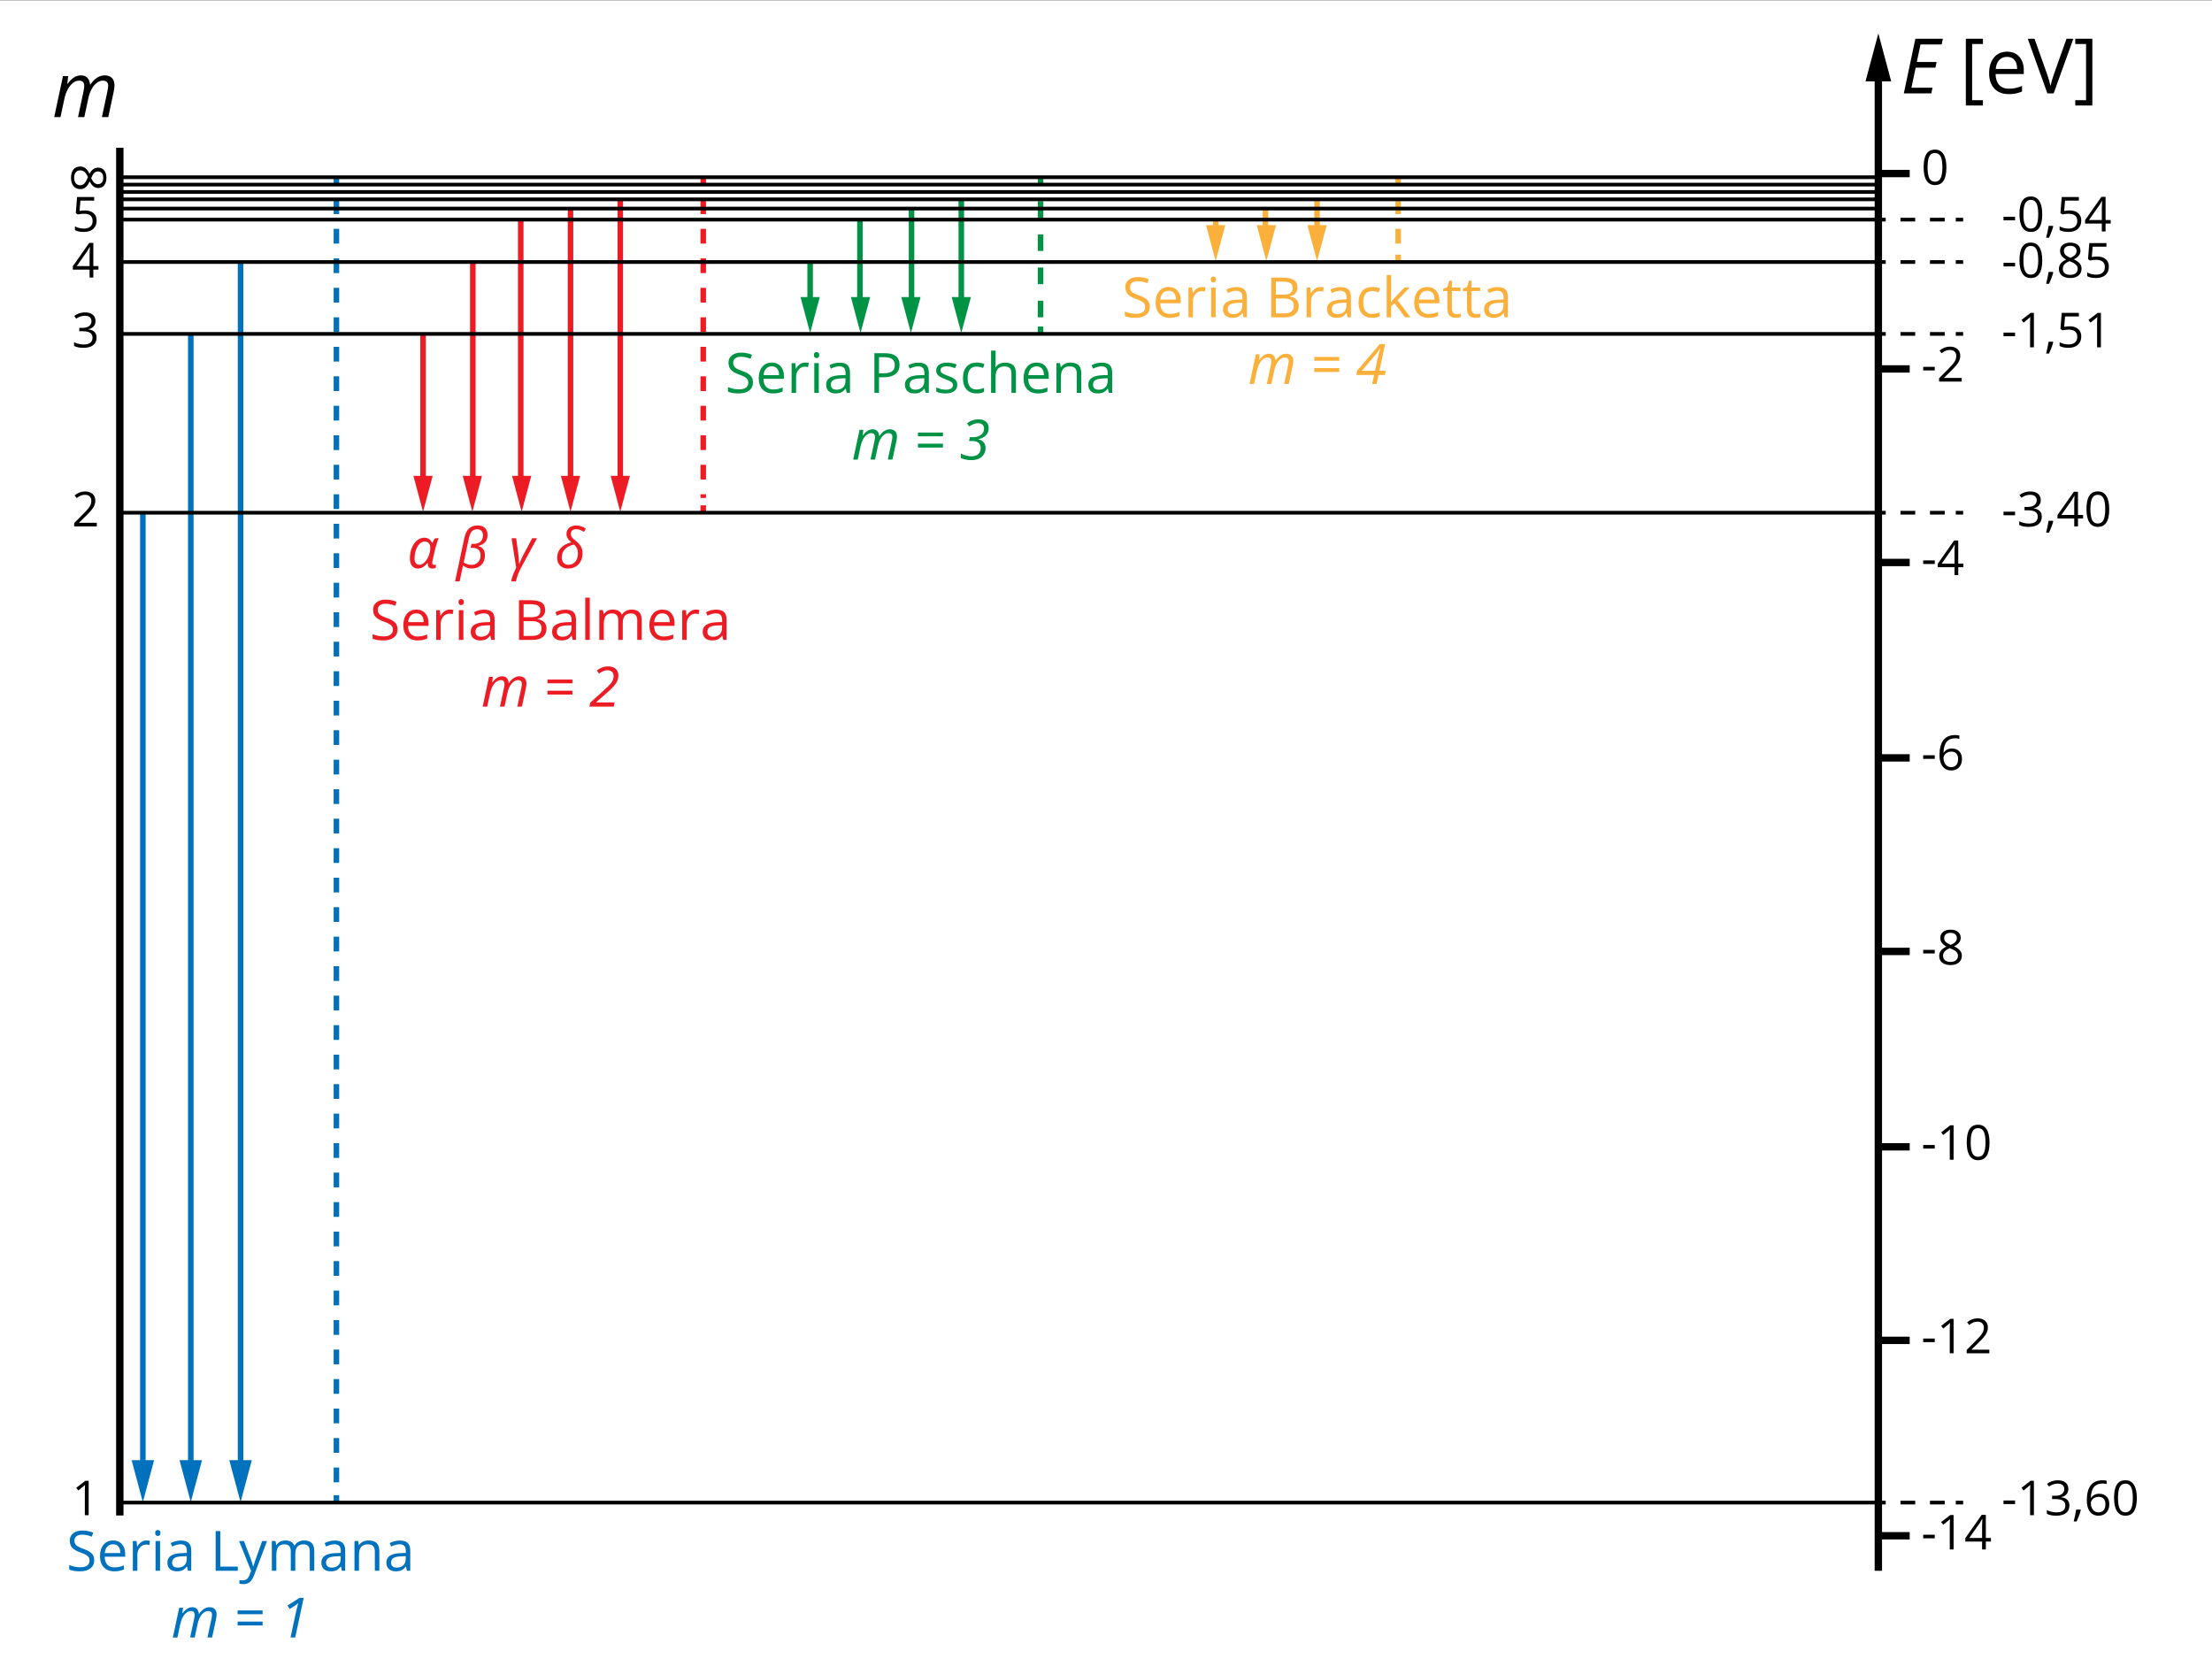 <?xml version="1.0" encoding="utf-8"?>
<!-- Generator: Adobe Illustrator 16.0.0, SVG Export Plug-In . SVG Version: 6.00 Build 0)  -->
<!DOCTYPE svg PUBLIC "-//W3C//DTD SVG 1.1//EN" "http://www.w3.org/Graphics/SVG/1.1/DTD/svg11.dtd">
<svg xmlns="http://www.w3.org/2000/svg" xmlns:xlink="http://www.w3.org/1999/xlink" version="1.1" x="0px" y="0px" viewBox="0 0 1200 900" enable-background="new 0 0 1200 900" xml:space="preserve">
<rect x="0" y="0" width="1200" height="900" fill="#333333" stroke="none"/>
<g id="bg">
	<rect y="0.143" fill="#FFFFFF" width="1200" height="900"/>
</g>
<g id="Layer_6">
	<g>
		<path fill="#ED1C24" d="M215.674,341.407c0,1.895-0.688,3.372-2.062,4.433c-1.375,1.061-3.24,1.591-5.597,1.591    c-2.553,0-4.516-0.329-5.891-0.987v-2.415c0.884,0.373,1.846,0.668,2.887,0.884c1.041,0.216,2.071,0.324,3.092,0.324    c1.669,0,2.926-0.317,3.771-0.95c0.844-0.634,1.266-1.515,1.266-2.644c0-0.746-0.149-1.357-0.449-1.834    c-0.3-0.476-0.801-0.915-1.502-1.317c-0.702-0.402-1.77-0.859-3.203-1.37c-2.003-0.716-3.434-1.565-4.293-2.548    c-0.859-0.981-1.289-2.263-1.289-3.844c0-1.659,0.624-2.979,1.871-3.961c1.247-0.982,2.896-1.473,4.948-1.473    c2.14,0,4.109,0.393,5.905,1.178l-0.78,2.18c-1.777-0.746-3.505-1.119-5.184-1.119c-1.325,0-2.361,0.285-3.107,0.854    s-1.119,1.359-1.119,2.371c0,0.746,0.137,1.357,0.412,1.833c0.275,0.477,0.739,0.913,1.392,1.311    c0.652,0.397,1.651,0.837,2.997,1.318c2.258,0.805,3.812,1.669,4.661,2.592S215.674,339.934,215.674,341.407z"/>
		<path fill="#ED1C24" d="M226.528,347.43c-2.386,0-4.269-0.727-5.648-2.18s-2.069-3.471-2.069-6.053c0-2.602,0.641-4.669,1.922-6.2    c1.281-1.532,3.001-2.298,5.162-2.298c2.022,0,3.623,0.665,4.801,1.996c1.178,1.33,1.768,3.085,1.768,5.265v1.546h-11.119    c0.049,1.896,0.528,3.334,1.436,4.315c0.908,0.981,2.187,1.473,3.836,1.473c1.738,0,3.456-0.363,5.154-1.09v2.18    c-0.864,0.373-1.681,0.641-2.452,0.803C228.548,347.349,227.618,347.43,226.528,347.43z M225.865,332.747    c-1.296,0-2.33,0.423-3.1,1.267c-0.771,0.845-1.225,2.013-1.362,3.505h8.438c0-1.541-0.344-2.722-1.031-3.541    C228.123,333.157,227.141,332.747,225.865,332.747z"/>
		<path fill="#ED1C24" d="M243.994,330.7c0.716,0,1.36,0.06,1.929,0.177l-0.339,2.269c-0.667-0.147-1.257-0.222-1.767-0.222    c-1.306,0-2.423,0.53-3.351,1.591s-1.392,2.381-1.392,3.962v8.659h-2.445v-16.141h2.018l0.28,2.989h0.118    c0.599-1.051,1.32-1.86,2.165-2.43S242.983,330.7,243.994,330.7z"/>
		<path fill="#ED1C24" d="M248.736,326.621c0-0.56,0.137-0.97,0.413-1.229c0.274-0.261,0.618-0.391,1.031-0.391    c0.393,0,0.731,0.133,1.016,0.397c0.285,0.266,0.427,0.673,0.427,1.223s-0.143,0.96-0.427,1.229    c-0.285,0.271-0.624,0.405-1.016,0.405c-0.413,0-0.756-0.135-1.031-0.405C248.873,327.581,248.736,327.17,248.736,326.621z     M251.387,347.135h-2.445v-16.141h2.445V347.135z"/>
		<path fill="#ED1C24" d="M266.497,347.135l-0.486-2.298h-0.118c-0.805,1.012-1.608,1.696-2.408,2.055    c-0.8,0.358-1.799,0.538-2.997,0.538c-1.601,0-2.854-0.413-3.763-1.237c-0.908-0.825-1.362-1.998-1.362-3.52    c0-3.26,2.607-4.968,7.82-5.125l2.739-0.089v-1.001c0-1.267-0.272-2.202-0.817-2.806s-1.417-0.906-2.614-0.906    c-1.345,0-2.867,0.413-4.565,1.237l-0.751-1.87c0.795-0.432,1.667-0.771,2.614-1.017c0.948-0.245,1.897-0.368,2.85-0.368    c1.924,0,3.35,0.428,4.278,1.281c0.928,0.854,1.392,2.225,1.392,4.109v11.016H266.497z M260.974,345.413    c1.522,0,2.717-0.418,3.586-1.252c0.869-0.835,1.303-2.003,1.303-3.505v-1.458l-2.445,0.103c-1.944,0.069-3.346,0.371-4.205,0.906    s-1.289,1.367-1.289,2.496c0,0.884,0.268,1.556,0.803,2.018C259.264,345.181,260.012,345.413,260.974,345.413z"/>
		<path fill="#ED1C24" d="M281.548,325.604h6.083c2.857,0,4.923,0.428,6.2,1.281c1.276,0.854,1.915,2.204,1.915,4.05    c0,1.277-0.356,2.33-1.068,3.159c-0.712,0.83-1.75,1.367-3.115,1.613v0.146c3.27,0.56,4.904,2.278,4.904,5.155    c0,1.924-0.65,3.426-1.951,4.506s-3.12,1.62-5.457,1.62h-7.511V325.604z M284.052,334.824h4.124c1.767,0,3.039-0.277,3.814-0.832    c0.776-0.555,1.164-1.49,1.164-2.806c0-1.208-0.432-2.079-1.296-2.614c-0.864-0.535-2.238-0.803-4.124-0.803h-3.682V334.824z     M284.052,336.944V345h4.492c1.738,0,3.046-0.336,3.925-1.009c0.878-0.672,1.318-1.725,1.318-3.158    c0-1.336-0.449-2.317-1.348-2.946c-0.898-0.628-2.266-0.942-4.101-0.942H284.052z"/>
		<path fill="#ED1C24" d="M310.648,347.135l-0.486-2.298h-0.118c-0.805,1.012-1.608,1.696-2.408,2.055    c-0.8,0.358-1.799,0.538-2.997,0.538c-1.601,0-2.854-0.413-3.763-1.237c-0.908-0.825-1.362-1.998-1.362-3.52    c0-3.26,2.607-4.968,7.82-5.125l2.739-0.089v-1.001c0-1.267-0.272-2.202-0.817-2.806s-1.417-0.906-2.614-0.906    c-1.345,0-2.867,0.413-4.565,1.237l-0.751-1.87c0.795-0.432,1.667-0.771,2.614-1.017c0.948-0.245,1.897-0.368,2.85-0.368    c1.924,0,3.35,0.428,4.278,1.281c0.928,0.854,1.392,2.225,1.392,4.109v11.016H310.648z M305.125,345.413    c1.522,0,2.717-0.418,3.586-1.252c0.869-0.835,1.303-2.003,1.303-3.505v-1.458l-2.445,0.103c-1.944,0.069-3.346,0.371-4.205,0.906    s-1.289,1.367-1.289,2.496c0,0.884,0.268,1.556,0.803,2.018C303.415,345.181,304.164,345.413,305.125,345.413z"/>
		<path fill="#ED1C24" d="M319.941,347.135h-2.445V324.22h2.445V347.135z"/>
		<path fill="#ED1C24" d="M345.699,347.135v-10.5c0-1.286-0.275-2.251-0.825-2.895c-0.55-0.643-1.404-0.964-2.563-0.964    c-1.522,0-2.646,0.437-3.373,1.311s-1.09,2.219-1.09,4.035v9.013h-2.444v-10.5c0-1.286-0.275-2.251-0.825-2.895    c-0.55-0.643-1.409-0.964-2.578-0.964c-1.531,0-2.653,0.459-3.365,1.377c-0.712,0.918-1.068,2.422-1.068,4.514v8.468h-2.445    v-16.141h1.988l0.397,2.209h0.118c0.461-0.785,1.112-1.399,1.951-1.841c0.839-0.442,1.779-0.663,2.82-0.663    c2.523,0,4.172,0.913,4.948,2.739h0.118c0.481-0.844,1.178-1.512,2.091-2.003c0.913-0.49,1.954-0.736,3.122-0.736    c1.826,0,3.193,0.469,4.102,1.406c0.908,0.938,1.362,2.438,1.362,4.499v10.53H345.699z"/>
		<path fill="#ED1C24" d="M359.999,347.43c-2.386,0-4.269-0.727-5.648-2.18s-2.069-3.471-2.069-6.053c0-2.602,0.641-4.669,1.922-6.2    c1.281-1.532,3.001-2.298,5.162-2.298c2.022,0,3.623,0.665,4.801,1.996c1.178,1.33,1.768,3.085,1.768,5.265v1.546h-11.119    c0.049,1.896,0.528,3.334,1.436,4.315c0.908,0.981,2.187,1.473,3.836,1.473c1.738,0,3.456-0.363,5.154-1.09v2.18    c-0.864,0.373-1.681,0.641-2.452,0.803C362.019,347.349,361.088,347.43,359.999,347.43z M359.336,332.747    c-1.296,0-2.33,0.423-3.1,1.267c-0.771,0.845-1.225,2.013-1.362,3.505h8.438c0-1.541-0.344-2.722-1.031-3.541    C361.594,333.157,360.612,332.747,359.336,332.747z"/>
		<path fill="#ED1C24" d="M377.465,330.7c0.716,0,1.36,0.06,1.929,0.177l-0.339,2.269c-0.667-0.147-1.257-0.222-1.767-0.222    c-1.306,0-2.423,0.53-3.351,1.591s-1.392,2.381-1.392,3.962v8.659h-2.445v-16.141h2.018l0.28,2.989h0.118    c0.599-1.051,1.32-1.86,2.165-2.43S376.454,330.7,377.465,330.7z"/>
		<path fill="#ED1C24" d="M392.339,347.135l-0.486-2.298h-0.118c-0.805,1.012-1.608,1.696-2.408,2.055    c-0.8,0.358-1.799,0.538-2.997,0.538c-1.601,0-2.854-0.413-3.763-1.237c-0.908-0.825-1.362-1.998-1.362-3.52    c0-3.26,2.607-4.968,7.82-5.125l2.739-0.089v-1.001c0-1.267-0.272-2.202-0.817-2.806s-1.417-0.906-2.614-0.906    c-1.345,0-2.867,0.413-4.565,1.237l-0.751-1.87c0.795-0.432,1.667-0.771,2.614-1.017c0.948-0.245,1.897-0.368,2.85-0.368    c1.924,0,3.35,0.428,4.278,1.281c0.928,0.854,1.392,2.225,1.392,4.109v11.016H392.339z M386.816,345.413    c1.522,0,2.717-0.418,3.586-1.252c0.869-0.835,1.303-2.003,1.303-3.505v-1.458l-2.445,0.103c-1.944,0.069-3.346,0.371-4.205,0.906    s-1.289,1.367-1.289,2.496c0,0.884,0.268,1.556,0.803,2.018C385.106,345.181,385.854,345.413,386.816,345.413z"/>
		<path fill="#ED1C24" d="M271.231,383.329l2.18-10.191c0.177-0.923,0.265-1.585,0.265-1.988c0-0.687-0.152-1.222-0.457-1.604    c-0.305-0.383-0.825-0.574-1.561-0.574c-0.825,0-1.627,0.294-2.408,0.883c-0.78,0.59-1.468,1.432-2.062,2.526    c-0.594,1.095-1.053,2.413-1.377,3.954l-1.487,6.995h-2.475l3.446-16.141h2.047l-0.324,2.989h0.147    c0.854-1.168,1.706-2.008,2.555-2.519c0.849-0.51,1.725-0.766,2.628-0.766c1.109,0,1.964,0.319,2.563,0.957    c0.599,0.639,0.952,1.527,1.061,2.666h0.118c0.844-1.228,1.743-2.138,2.695-2.731c0.952-0.595,1.915-0.892,2.886-0.892    c1.247,0,2.211,0.334,2.894,1.002c0.682,0.667,1.023,1.64,1.023,2.916c0,0.667-0.108,1.541-0.324,2.621l-2.121,9.896h-2.503    l2.18-10.191c0.196-1.021,0.294-1.737,0.294-2.149c0-0.609-0.169-1.098-0.508-1.466c-0.338-0.368-0.871-0.552-1.598-0.552    c-0.795,0-1.581,0.284-2.356,0.854s-1.456,1.377-2.04,2.423c-0.584,1.046-1.029,2.285-1.333,3.719l-1.576,7.363H271.231z"/>
		<path fill="#ED1C24" d="M296.989,370.693v-2.047h13.549v2.047H296.989z M296.989,376.79v-2.091h13.549v2.091H296.989z"/>
		<path fill="#ED1C24" d="M332.982,383.329h-13.24l0.457-2.165l6.848-6.186c1.001-0.913,1.868-1.716,2.599-2.407    c0.731-0.692,1.335-1.346,1.812-1.959c0.476-0.613,0.83-1.223,1.061-1.826c0.23-0.604,0.346-1.273,0.346-2.01    c0-0.973-0.294-1.743-0.883-2.313c-0.589-0.569-1.39-0.854-2.401-0.854c-0.756,0-1.495,0.141-2.216,0.42    c-0.722,0.28-1.52,0.754-2.393,1.421l-1.208-1.693c1.875-1.512,3.903-2.268,6.082-2.268c1.728,0,3.095,0.435,4.102,1.303    c1.006,0.869,1.51,2.064,1.51,3.586c0,1.09-0.194,2.092-0.582,3.005s-1.031,1.88-1.929,2.901c-0.898,1.021-2.344,2.4-4.337,4.138    l-5.184,4.521v0.118h9.985L332.982,383.329z"/>
	</g>
	<g>
		<path fill="#ED1C24" d="M230.214,291.708c0.972,0,1.813,0.238,2.525,0.715c0.712,0.476,1.254,1.17,1.627,2.083h0.191    c0.53-1.178,1.021-2.012,1.473-2.503h1.988c-0.363,0.746-0.761,1.807-1.193,3.181c-0.432,1.375-0.776,2.637-1.031,3.785    l-1.061,4.742c-0.157,0.668-0.236,1.222-0.236,1.664c0,0.344,0.083,0.608,0.25,0.795s0.402,0.28,0.707,0.28    c0.275,0,0.599-0.06,0.972-0.177v1.782c-0.187,0.107-0.471,0.198-0.854,0.272c-0.383,0.073-0.692,0.11-0.928,0.11    c-1.748,0-2.622-0.947-2.622-2.843v-0.191h-0.132c-0.874,1.07-1.726,1.844-2.555,2.319c-0.83,0.477-1.696,0.715-2.599,0.715    c-1.355,0-2.423-0.483-3.203-1.451c-0.781-0.967-1.171-2.3-1.171-3.998c0-2.052,0.343-3.954,1.031-5.707    c0.687-1.752,1.63-3.119,2.828-4.102C227.421,292.199,228.751,291.708,230.214,291.708z M227.534,306.39    c0.943,0,1.875-0.451,2.798-1.354s1.671-2.084,2.246-3.542c0.575-1.458,0.862-2.923,0.862-4.396c0-1.012-0.275-1.816-0.825-2.416    c-0.55-0.599-1.271-0.897-2.165-0.897c-1.001,0-1.927,0.407-2.776,1.222c-0.85,0.815-1.524,1.937-2.025,3.365    c-0.501,1.429-0.751,2.987-0.751,4.676c0,1.119,0.231,1.957,0.692,2.511C226.051,306.113,226.699,306.39,227.534,306.39z"/>
	</g>
	<g>
		<path fill="#ED1C24" d="M246.884,315.389l4.978-23.328c0.383-1.708,0.878-3.046,1.487-4.013s1.385-1.706,2.327-2.217    s2.091-0.766,3.446-0.766c1.688,0,3.006,0.451,3.954,1.354c0.947,0.903,1.421,2.15,1.421,3.741c0,1.59-0.432,2.896-1.296,3.917    c-0.864,1.021-2.15,1.729-3.858,2.121c1.217,0.284,2.145,0.861,2.783,1.73c0.638,0.868,0.958,1.961,0.958,3.276    c0,2.189-0.658,3.942-1.974,5.258s-3.063,1.974-5.243,1.974c-0.845,0-1.632-0.126-2.364-0.376s-1.5-0.685-2.305-1.304    l-1.841,8.631H246.884z M258.857,287.127c-1.168,0-2.113,0.368-2.835,1.104s-1.284,2.022-1.687,3.858l-2.783,13.034    c0.52,0.373,1.148,0.682,1.885,0.928c0.736,0.245,1.497,0.368,2.283,0.368c1.001,0,1.883-0.222,2.644-0.663    s1.34-1.053,1.738-1.834c0.398-0.78,0.597-1.637,0.597-2.569c0-2.788-1.468-4.183-4.403-4.183h-1.001l0.457-2.091h1.06    c1.679,0,2.962-0.41,3.851-1.23c0.889-0.819,1.333-1.995,1.333-3.526c0-0.973-0.272-1.748-0.817-2.327    S259.858,287.127,258.857,287.127z"/>
	</g>
	<g>
		<path fill="#ED1C24" d="M279.907,315.389h-2.592c0.412-2.259,1.315-4.732,2.709-7.423l-2.503-15.964h2.503l1.178,8.718    c0.265,2.072,0.397,3.824,0.397,5.258h0.059c0.727-1.807,1.512-3.529,2.356-5.169l4.698-8.807h2.622l-8.586,15.846    C281.385,310.333,280.438,312.846,279.907,315.389z"/>
	</g>
	<g>
		<path fill="#ED1C24" d="M309.935,294.182c-0.953-0.766-1.627-1.512-2.025-2.239c-0.398-0.726-0.597-1.487-0.597-2.282    c0-1.364,0.488-2.472,1.465-3.321c0.977-0.849,2.256-1.273,3.836-1.273c1.797,0,3.525,0.564,5.184,1.693l-0.987,1.782    c-1.051-0.608-1.875-1.004-2.474-1.186c-0.599-0.182-1.183-0.272-1.752-0.272c-0.953,0-1.677,0.221-2.172,0.663    c-0.496,0.441-0.744,1.08-0.744,1.914c0,0.433,0.074,0.817,0.221,1.156c0.147,0.339,0.373,0.678,0.678,1.016    c0.304,0.339,0.869,0.838,1.693,1.495c1.384,1.119,2.359,2.209,2.923,3.27s0.847,2.253,0.847,3.578    c0,1.552-0.324,2.963-0.972,4.234s-1.566,2.261-2.754,2.968s-2.563,1.061-4.124,1.061c-1.807,0-3.248-0.525-4.322-1.576    c-1.075-1.051-1.613-2.444-1.613-4.183c0-2.12,0.65-3.902,1.951-5.346S307.411,294.839,309.935,294.182z M308.462,306.39    c1.502,0,2.722-0.574,3.66-1.723c0.938-1.148,1.406-2.636,1.406-4.462c0-0.992-0.167-1.873-0.5-2.644    c-0.334-0.771-0.884-1.485-1.649-2.144c-2.141,0.491-3.78,1.333-4.919,2.526c-1.139,1.192-1.708,2.653-1.708,4.381    c0,1.267,0.317,2.261,0.95,2.982S307.254,306.39,308.462,306.39z"/>
	</g>
	<g>
		<path fill="#0071BC" d="M51.114,846.415c0,1.895-0.688,3.372-2.062,4.433c-1.375,1.061-3.24,1.591-5.597,1.591    c-2.553,0-4.516-0.329-5.891-0.987v-2.415c0.884,0.373,1.846,0.668,2.887,0.884c1.041,0.216,2.071,0.324,3.092,0.324    c1.669,0,2.926-0.317,3.771-0.95c0.844-0.634,1.266-1.515,1.266-2.644c0-0.746-0.149-1.357-0.449-1.834    c-0.3-0.476-0.801-0.915-1.502-1.317c-0.702-0.402-1.77-0.859-3.203-1.37c-2.003-0.716-3.434-1.565-4.293-2.548    c-0.859-0.981-1.289-2.263-1.289-3.844c0-1.659,0.624-2.979,1.871-3.961c1.247-0.982,2.896-1.473,4.948-1.473    c2.14,0,4.109,0.393,5.905,1.178l-0.78,2.18c-1.777-0.746-3.505-1.119-5.184-1.119c-1.325,0-2.361,0.285-3.107,0.854    s-1.119,1.359-1.119,2.371c0,0.746,0.137,1.357,0.412,1.833c0.275,0.477,0.739,0.913,1.392,1.311    c0.652,0.397,1.651,0.837,2.997,1.318c2.258,0.805,3.812,1.669,4.661,2.592S51.114,844.942,51.114,846.415z"/>
		<path fill="#0071BC" d="M61.968,852.438c-2.386,0-4.269-0.727-5.648-2.18s-2.069-3.471-2.069-6.053c0-2.602,0.641-4.669,1.922-6.2    c1.281-1.532,3.001-2.298,5.162-2.298c2.022,0,3.623,0.665,4.801,1.996c1.178,1.33,1.768,3.085,1.768,5.265v1.546H56.784    c0.049,1.896,0.528,3.334,1.436,4.315c0.908,0.981,2.187,1.473,3.836,1.473c1.738,0,3.456-0.363,5.154-1.09v2.18    c-0.864,0.373-1.681,0.641-2.452,0.803C63.988,852.357,63.058,852.438,61.968,852.438z M61.305,837.754    c-1.296,0-2.33,0.423-3.1,1.267c-0.771,0.845-1.225,2.013-1.362,3.505h8.438c0-1.541-0.344-2.722-1.031-3.541    C63.563,838.165,62.581,837.754,61.305,837.754z"/>
		<path fill="#0071BC" d="M79.434,835.708c0.716,0,1.36,0.06,1.929,0.177l-0.339,2.269c-0.667-0.147-1.257-0.222-1.767-0.222    c-1.306,0-2.423,0.53-3.351,1.591s-1.392,2.381-1.392,3.962v8.659H72.07v-16.141h2.018l0.28,2.989h0.118    c0.599-1.051,1.32-1.86,2.165-2.43S78.423,835.708,79.434,835.708z"/>
		<path fill="#0071BC" d="M84.176,831.628c0-0.56,0.137-0.97,0.413-1.229c0.274-0.261,0.618-0.391,1.031-0.391    c0.393,0,0.731,0.133,1.016,0.397c0.285,0.266,0.427,0.673,0.427,1.223s-0.143,0.96-0.427,1.229    c-0.285,0.271-0.624,0.405-1.016,0.405c-0.413,0-0.756-0.135-1.031-0.405C84.313,832.588,84.176,832.178,84.176,831.628z     M86.827,852.143h-2.445v-16.141h2.445V852.143z"/>
		<path fill="#0071BC" d="M101.937,852.143l-0.486-2.298h-0.118c-0.805,1.012-1.608,1.696-2.408,2.055    c-0.8,0.358-1.799,0.538-2.997,0.538c-1.601,0-2.854-0.413-3.763-1.237c-0.908-0.825-1.362-1.998-1.362-3.52    c0-3.26,2.607-4.968,7.82-5.125l2.739-0.089v-1.001c0-1.267-0.272-2.202-0.817-2.806s-1.417-0.906-2.614-0.906    c-1.345,0-2.867,0.413-4.565,1.237l-0.751-1.87c0.795-0.432,1.667-0.771,2.614-1.017c0.948-0.245,1.897-0.368,2.85-0.368    c1.924,0,3.35,0.428,4.278,1.281c0.928,0.854,1.392,2.225,1.392,4.109v11.016H101.937z M96.414,850.42    c1.522,0,2.717-0.418,3.586-1.252c0.869-0.835,1.303-2.003,1.303-3.505v-1.458l-2.445,0.103c-1.944,0.069-3.346,0.371-4.205,0.906    s-1.289,1.367-1.289,2.496c0,0.884,0.268,1.556,0.803,2.018C94.704,850.189,95.452,850.42,96.414,850.42z"/>
		<path fill="#0071BC" d="M116.988,852.143v-21.531h2.504v19.264h9.499v2.268H116.988z"/>
		<path fill="#0071BC" d="M129.712,836.002h2.622l3.535,9.204c0.775,2.102,1.256,3.618,1.443,4.551h0.118    c0.127-0.501,0.395-1.357,0.802-2.57c0.408-1.212,1.74-4.94,3.999-11.185h2.622l-6.937,18.379    c-0.688,1.816-1.49,3.105-2.408,3.866c-0.918,0.761-2.045,1.142-3.38,1.142c-0.747,0-1.483-0.084-2.209-0.251v-1.958    c0.54,0.117,1.144,0.176,1.811,0.176c1.679,0,2.877-0.942,3.594-2.827l0.898-2.298L129.712,836.002z"/>
		<path fill="#0071BC" d="M168.046,852.143v-10.5c0-1.286-0.275-2.251-0.825-2.895c-0.55-0.643-1.404-0.964-2.563-0.964    c-1.522,0-2.646,0.437-3.373,1.311s-1.09,2.219-1.09,4.035v9.013h-2.444v-10.5c0-1.286-0.275-2.251-0.825-2.895    c-0.55-0.643-1.409-0.964-2.578-0.964c-1.531,0-2.653,0.459-3.365,1.377c-0.712,0.918-1.068,2.422-1.068,4.514v8.468h-2.445    v-16.141h1.988l0.397,2.209h0.118c0.461-0.785,1.112-1.399,1.951-1.841c0.839-0.442,1.779-0.663,2.82-0.663    c2.523,0,4.172,0.913,4.948,2.739h0.118c0.481-0.844,1.178-1.512,2.091-2.003c0.913-0.49,1.954-0.736,3.122-0.736    c1.826,0,3.193,0.469,4.102,1.406c0.908,0.938,1.362,2.438,1.362,4.499v10.53H168.046z"/>
		<path fill="#0071BC" d="M185.454,852.143l-0.486-2.298h-0.118c-0.805,1.012-1.608,1.696-2.408,2.055    c-0.8,0.358-1.799,0.538-2.997,0.538c-1.601,0-2.854-0.413-3.763-1.237c-0.908-0.825-1.362-1.998-1.362-3.52    c0-3.26,2.607-4.968,7.82-5.125l2.739-0.089v-1.001c0-1.267-0.272-2.202-0.817-2.806s-1.417-0.906-2.614-0.906    c-1.345,0-2.867,0.413-4.565,1.237l-0.751-1.87c0.795-0.432,1.667-0.771,2.614-1.017c0.948-0.245,1.897-0.368,2.85-0.368    c1.924,0,3.35,0.428,4.278,1.281c0.928,0.854,1.392,2.225,1.392,4.109v11.016H185.454z M179.931,850.42    c1.522,0,2.717-0.418,3.586-1.252c0.869-0.835,1.303-2.003,1.303-3.505v-1.458l-2.445,0.103c-1.944,0.069-3.346,0.371-4.205,0.906    s-1.289,1.367-1.289,2.496c0,0.884,0.268,1.556,0.803,2.018C178.22,850.189,178.969,850.42,179.931,850.42z"/>
		<path fill="#0071BC" d="M203.347,852.143v-10.441c0-1.315-0.3-2.298-0.898-2.945c-0.599-0.648-1.537-0.972-2.813-0.972    c-1.688,0-2.926,0.456-3.711,1.369c-0.786,0.913-1.178,2.42-1.178,4.521v8.468h-2.445v-16.141h1.988l0.397,2.209h0.118    c0.5-0.795,1.203-1.411,2.106-1.849c0.903-0.437,1.909-0.655,3.019-0.655c1.944,0,3.407,0.469,4.389,1.406    c0.981,0.938,1.473,2.438,1.473,4.499v10.53H203.347z"/>
		<path fill="#0071BC" d="M220.74,852.143l-0.486-2.298h-0.118c-0.805,1.012-1.608,1.696-2.408,2.055    c-0.8,0.358-1.799,0.538-2.997,0.538c-1.601,0-2.854-0.413-3.763-1.237c-0.908-0.825-1.362-1.998-1.362-3.52    c0-3.26,2.607-4.968,7.82-5.125l2.739-0.089v-1.001c0-1.267-0.272-2.202-0.817-2.806s-1.417-0.906-2.614-0.906    c-1.345,0-2.867,0.413-4.565,1.237l-0.751-1.87c0.795-0.432,1.667-0.771,2.614-1.017c0.948-0.245,1.897-0.368,2.85-0.368    c1.924,0,3.35,0.428,4.278,1.281c0.928,0.854,1.392,2.225,1.392,4.109v11.016H220.74z M215.217,850.42    c1.522,0,2.717-0.418,3.586-1.252c0.869-0.835,1.303-2.003,1.303-3.505v-1.458l-2.445,0.103c-1.944,0.069-3.346,0.371-4.205,0.906    s-1.289,1.367-1.289,2.496c0,0.884,0.268,1.556,0.803,2.018C213.506,850.189,214.255,850.42,215.217,850.42z"/>
		<path fill="#0071BC" d="M103.152,888.336l2.18-10.191c0.177-0.923,0.265-1.585,0.265-1.988c0-0.687-0.152-1.222-0.457-1.604    c-0.305-0.383-0.825-0.574-1.561-0.574c-0.825,0-1.627,0.294-2.408,0.883c-0.78,0.59-1.468,1.432-2.062,2.526    c-0.594,1.095-1.053,2.413-1.377,3.954l-1.487,6.995h-2.475l3.446-16.141h2.047l-0.324,2.989h0.147    c0.854-1.168,1.706-2.008,2.555-2.519c0.849-0.51,1.725-0.766,2.628-0.766c1.109,0,1.964,0.319,2.563,0.957    c0.599,0.639,0.952,1.527,1.061,2.666h0.118c0.844-1.228,1.743-2.138,2.695-2.731c0.952-0.595,1.915-0.892,2.886-0.892    c1.247,0,2.211,0.334,2.894,1.002c0.682,0.667,1.023,1.64,1.023,2.916c0,0.667-0.108,1.541-0.324,2.621l-2.121,9.896h-2.503    l2.18-10.191c0.196-1.021,0.294-1.737,0.294-2.149c0-0.609-0.169-1.098-0.508-1.466c-0.338-0.368-0.871-0.552-1.598-0.552    c-0.795,0-1.581,0.284-2.356,0.854s-1.456,1.377-2.04,2.423c-0.584,1.046-1.029,2.285-1.333,3.719l-1.576,7.363H103.152z"/>
		<path fill="#0071BC" d="M128.909,875.701v-2.047h13.549v2.047H128.909z M128.909,881.797v-2.091h13.549v2.091H128.909z"/>
		<path fill="#0071BC" d="M160.146,888.336h-2.533l2.887-13.445c0.579-2.563,1.011-4.325,1.296-5.287    c-0.491,0.521-1.173,1.065-2.047,1.635l-2.621,1.619l-1.178-1.87l6.612-4.183h2.194L160.146,888.336z"/>
	</g>
	<g>
		<path fill="#009245" d="M408.478,207.407c0,1.895-0.688,3.372-2.062,4.433c-1.375,1.061-3.24,1.591-5.597,1.591    c-2.553,0-4.516-0.329-5.891-0.987v-2.415c0.884,0.373,1.846,0.668,2.887,0.884c1.041,0.216,2.071,0.324,3.092,0.324    c1.669,0,2.926-0.317,3.771-0.95c0.844-0.634,1.266-1.515,1.266-2.644c0-0.746-0.149-1.357-0.449-1.834    c-0.3-0.476-0.801-0.915-1.502-1.317c-0.702-0.402-1.77-0.859-3.203-1.37c-2.003-0.716-3.434-1.565-4.293-2.548    c-0.859-0.981-1.289-2.263-1.289-3.844c0-1.659,0.624-2.979,1.871-3.961c1.247-0.982,2.896-1.473,4.948-1.473    c2.14,0,4.109,0.393,5.905,1.178l-0.78,2.18c-1.777-0.746-3.505-1.119-5.184-1.119c-1.325,0-2.361,0.285-3.107,0.854    s-1.119,1.359-1.119,2.371c0,0.746,0.137,1.357,0.412,1.833c0.275,0.477,0.739,0.913,1.392,1.311    c0.652,0.397,1.651,0.837,2.997,1.318c2.258,0.805,3.812,1.669,4.661,2.592S408.478,205.934,408.478,207.407z"/>
		<path fill="#009245" d="M419.332,213.43c-2.386,0-4.269-0.727-5.648-2.18s-2.069-3.471-2.069-6.053c0-2.602,0.641-4.669,1.922-6.2    c1.281-1.532,3.001-2.298,5.162-2.298c2.022,0,3.623,0.665,4.801,1.996c1.178,1.33,1.768,3.085,1.768,5.265v1.546h-11.119    c0.049,1.896,0.528,3.334,1.436,4.315c0.908,0.981,2.187,1.473,3.836,1.473c1.738,0,3.456-0.363,5.154-1.09v2.18    c-0.864,0.373-1.681,0.641-2.452,0.803C421.352,213.349,420.422,213.43,419.332,213.43z M418.669,198.747    c-1.296,0-2.33,0.423-3.1,1.267c-0.771,0.845-1.225,2.013-1.362,3.505h8.438c0-1.541-0.344-2.722-1.031-3.541    C420.927,199.157,419.945,198.747,418.669,198.747z"/>
		<path fill="#009245" d="M436.798,196.7c0.716,0,1.36,0.06,1.929,0.177l-0.339,2.269c-0.667-0.147-1.257-0.222-1.767-0.222    c-1.306,0-2.423,0.53-3.351,1.591s-1.392,2.381-1.392,3.962v8.659h-2.445v-16.141h2.018l0.28,2.989h0.118    c0.599-1.051,1.32-1.86,2.165-2.43S435.787,196.7,436.798,196.7z"/>
		<path fill="#009245" d="M441.54,192.621c0-0.56,0.137-0.97,0.413-1.229c0.274-0.261,0.618-0.391,1.031-0.391    c0.393,0,0.731,0.133,1.016,0.397c0.285,0.266,0.427,0.673,0.427,1.223s-0.143,0.96-0.427,1.229    c-0.285,0.271-0.624,0.405-1.016,0.405c-0.413,0-0.756-0.135-1.031-0.405C441.677,193.581,441.54,193.17,441.54,192.621z     M444.191,213.135h-2.445v-16.141h2.445V213.135z"/>
		<path fill="#009245" d="M459.301,213.135l-0.486-2.298h-0.118c-0.805,1.012-1.608,1.696-2.408,2.055    c-0.8,0.358-1.799,0.538-2.997,0.538c-1.601,0-2.854-0.413-3.763-1.237c-0.908-0.825-1.362-1.998-1.362-3.52    c0-3.26,2.607-4.968,7.82-5.125l2.739-0.089v-1.001c0-1.267-0.272-2.202-0.817-2.806s-1.417-0.906-2.614-0.906    c-1.345,0-2.867,0.413-4.565,1.237l-0.751-1.87c0.795-0.432,1.667-0.771,2.614-1.017c0.948-0.245,1.897-0.368,2.85-0.368    c1.924,0,3.35,0.428,4.278,1.281c0.928,0.854,1.392,2.225,1.392,4.109v11.016H459.301z M453.778,211.413    c1.522,0,2.717-0.418,3.586-1.252c0.869-0.835,1.303-2.003,1.303-3.505v-1.458l-2.445,0.103c-1.944,0.069-3.346,0.371-4.205,0.906    s-1.289,1.367-1.289,2.496c0,0.884,0.268,1.556,0.803,2.018C452.068,211.181,452.816,211.413,453.778,211.413z"/>
		<path fill="#009245" d="M488.004,197.878c0,2.18-0.744,3.855-2.231,5.029c-1.487,1.173-3.615,1.76-6.384,1.76h-2.533v8.468h-2.504    v-21.531h5.582C485.314,191.604,488.004,193.696,488.004,197.878z M476.856,202.517h2.253c2.219,0,3.824-0.358,4.816-1.075    s1.487-1.865,1.487-3.446c0-1.423-0.466-2.483-1.399-3.181c-0.933-0.697-2.386-1.046-4.359-1.046h-2.798V202.517z"/>
		<path fill="#009245" d="M502.068,213.135l-0.486-2.298h-0.118c-0.805,1.012-1.608,1.696-2.408,2.055    c-0.8,0.358-1.799,0.538-2.997,0.538c-1.601,0-2.854-0.413-3.763-1.237c-0.908-0.825-1.362-1.998-1.362-3.52    c0-3.26,2.607-4.968,7.82-5.125l2.739-0.089v-1.001c0-1.267-0.272-2.202-0.817-2.806s-1.417-0.906-2.614-0.906    c-1.345,0-2.867,0.413-4.565,1.237l-0.751-1.87c0.795-0.432,1.667-0.771,2.614-1.017c0.948-0.245,1.897-0.368,2.85-0.368    c1.924,0,3.35,0.428,4.278,1.281c0.928,0.854,1.392,2.225,1.392,4.109v11.016H502.068z M496.545,211.413    c1.522,0,2.717-0.418,3.586-1.252c0.869-0.835,1.303-2.003,1.303-3.505v-1.458l-2.445,0.103c-1.944,0.069-3.346,0.371-4.205,0.906    s-1.289,1.367-1.289,2.496c0,0.884,0.268,1.556,0.803,2.018C494.835,211.181,495.583,211.413,496.545,211.413z"/>
		<path fill="#009245" d="M519.328,208.732c0,1.502-0.56,2.661-1.679,3.476c-1.119,0.815-2.69,1.223-4.713,1.223    c-2.14,0-3.81-0.339-5.007-1.017v-2.268c0.775,0.393,1.607,0.702,2.496,0.928c0.888,0.226,1.745,0.339,2.57,0.339    c1.276,0,2.258-0.204,2.945-0.611c0.687-0.407,1.031-1.028,1.031-1.863c0-0.628-0.272-1.166-0.817-1.612    c-0.545-0.447-1.607-0.975-3.188-1.583c-1.502-0.56-2.57-1.048-3.203-1.466c-0.633-0.417-1.104-0.891-1.414-1.421    c-0.309-0.53-0.464-1.164-0.464-1.9c0-1.315,0.535-2.354,1.605-3.114c1.07-0.761,2.538-1.142,4.403-1.142    c1.738,0,3.436,0.354,5.095,1.061l-0.869,1.988c-1.62-0.668-3.088-1.002-4.403-1.002c-1.159,0-2.032,0.183-2.622,0.545    c-0.589,0.363-0.884,0.864-0.884,1.503c0,0.432,0.111,0.8,0.332,1.104c0.221,0.304,0.577,0.594,1.068,0.868    c0.491,0.275,1.433,0.673,2.828,1.193c1.915,0.697,3.208,1.399,3.88,2.105C518.992,206.773,519.328,207.662,519.328,208.732z"/>
		<path fill="#009245" d="M529.755,213.43c-2.337,0-4.146-0.72-5.427-2.158c-1.281-1.438-1.922-3.473-1.922-6.104    c0-2.699,0.65-4.786,1.951-6.259c1.301-1.473,3.154-2.209,5.56-2.209c0.775,0,1.551,0.084,2.327,0.251    c0.775,0.167,1.384,0.363,1.826,0.589l-0.751,2.076c-0.54-0.216-1.129-0.395-1.768-0.537s-1.203-0.214-1.693-0.214    c-3.279,0-4.919,2.091-4.919,6.273c0,1.983,0.4,3.505,1.2,4.565s1.986,1.591,3.557,1.591c1.345,0,2.725-0.289,4.138-0.869v2.165    C532.754,213.15,531.395,213.43,529.755,213.43z"/>
		<path fill="#009245" d="M548.708,213.135v-10.441c0-1.315-0.3-2.298-0.898-2.945c-0.599-0.648-1.537-0.972-2.813-0.972    c-1.698,0-2.938,0.461-3.718,1.384c-0.781,0.923-1.171,2.436-1.171,4.536v8.438h-2.445V190.22h2.445v6.937    c0,0.834-0.04,1.526-0.118,2.076h0.147c0.481-0.775,1.166-1.387,2.055-1.833c0.888-0.447,1.902-0.671,3.041-0.671    c1.974,0,3.454,0.47,4.44,1.407c0.986,0.938,1.48,2.427,1.48,4.469v10.53H548.708z"/>
		<path fill="#009245" d="M562.994,213.43c-2.386,0-4.269-0.727-5.648-2.18s-2.069-3.471-2.069-6.053c0-2.602,0.641-4.669,1.922-6.2    c1.281-1.532,3.001-2.298,5.162-2.298c2.022,0,3.623,0.665,4.801,1.996c1.178,1.33,1.768,3.085,1.768,5.265v1.546H557.81    c0.049,1.896,0.528,3.334,1.436,4.315c0.908,0.981,2.187,1.473,3.836,1.473c1.738,0,3.456-0.363,5.154-1.09v2.18    c-0.864,0.373-1.681,0.641-2.452,0.803C565.014,213.349,564.084,213.43,562.994,213.43z M562.332,198.747    c-1.296,0-2.33,0.423-3.1,1.267c-0.771,0.845-1.225,2.013-1.362,3.505h8.438c0-1.541-0.344-2.722-1.031-3.541    C564.589,199.157,563.607,198.747,562.332,198.747z"/>
		<path fill="#009245" d="M584.142,213.135v-10.441c0-1.315-0.3-2.298-0.898-2.945c-0.599-0.648-1.537-0.972-2.813-0.972    c-1.688,0-2.926,0.456-3.711,1.369c-0.786,0.913-1.178,2.42-1.178,4.521v8.468h-2.445v-16.141h1.988l0.397,2.209h0.118    c0.5-0.795,1.203-1.411,2.106-1.849c0.903-0.437,1.909-0.655,3.019-0.655c1.944,0,3.407,0.469,4.389,1.406    c0.981,0.938,1.473,2.438,1.473,4.499v10.53H584.142z"/>
		<path fill="#009245" d="M601.534,213.135l-0.485-2.298h-0.118c-0.805,1.012-1.608,1.696-2.408,2.055    c-0.8,0.358-1.799,0.538-2.997,0.538c-1.601,0-2.854-0.413-3.763-1.237c-0.908-0.825-1.362-1.998-1.362-3.52    c0-3.26,2.607-4.968,7.82-5.125l2.739-0.089v-1.001c0-1.267-0.272-2.202-0.817-2.806s-1.417-0.906-2.614-0.906    c-1.345,0-2.867,0.413-4.565,1.237l-0.751-1.87c0.795-0.432,1.667-0.771,2.614-1.017c0.948-0.245,1.897-0.368,2.85-0.368    c1.924,0,3.35,0.428,4.278,1.281c0.928,0.854,1.392,2.225,1.392,4.109v11.016H601.534z M596.012,211.413    c1.522,0,2.717-0.418,3.586-1.252c0.869-0.835,1.303-2.003,1.303-3.505v-1.458l-2.445,0.103c-1.944,0.069-3.346,0.371-4.205,0.906    s-1.289,1.367-1.289,2.496c0,0.884,0.268,1.556,0.803,2.018C594.301,211.181,595.05,211.413,596.012,211.413z"/>
		<path fill="#009245" d="M472.231,249.329l2.18-10.191c0.177-0.923,0.265-1.585,0.265-1.988c0-0.687-0.152-1.222-0.457-1.604    c-0.305-0.383-0.825-0.574-1.561-0.574c-0.825,0-1.627,0.294-2.408,0.883c-0.78,0.59-1.468,1.432-2.062,2.526    c-0.594,1.095-1.053,2.413-1.377,3.954l-1.487,6.995h-2.475l3.446-16.141h2.047l-0.324,2.989h0.147    c0.854-1.168,1.706-2.008,2.555-2.519c0.849-0.51,1.725-0.766,2.628-0.766c1.109,0,1.964,0.319,2.563,0.957    c0.599,0.639,0.952,1.527,1.061,2.666h0.118c0.844-1.228,1.743-2.138,2.695-2.731c0.952-0.595,1.915-0.892,2.886-0.892    c1.247,0,2.211,0.334,2.894,1.002c0.682,0.667,1.023,1.64,1.023,2.916c0,0.667-0.108,1.541-0.324,2.621l-2.121,9.896h-2.503    l2.18-10.191c0.196-1.021,0.294-1.737,0.294-2.149c0-0.609-0.169-1.098-0.508-1.466c-0.338-0.368-0.871-0.552-1.598-0.552    c-0.795,0-1.581,0.284-2.356,0.854s-1.456,1.377-2.04,2.423c-0.584,1.046-1.029,2.285-1.333,3.719l-1.576,7.363H472.231z"/>
		<path fill="#009245" d="M497.989,236.693v-2.047h13.549v2.047H497.989z M497.989,242.79v-2.091h13.549v2.091H497.989z"/>
		<path fill="#009245" d="M536.368,232.26c0,1.531-0.496,2.83-1.488,3.896c-0.992,1.064-2.366,1.755-4.124,2.068v0.133    c1.217,0.226,2.175,0.749,2.872,1.568c0.697,0.82,1.045,1.844,1.045,3.07c0,1.307-0.304,2.457-0.913,3.454    c-0.609,0.996-1.497,1.774-2.666,2.334s-2.558,0.84-4.167,0.84c-2.062,0-3.952-0.388-5.67-1.164v-2.415    c0.922,0.481,1.899,0.852,2.931,1.112c1.031,0.26,1.963,0.39,2.798,0.39c1.591,0,2.828-0.39,3.711-1.171    c0.883-0.78,1.325-1.848,1.325-3.203c0-1.286-0.388-2.26-1.163-2.923c-0.776-0.663-1.856-0.994-3.24-0.994h-1.929l0.457-2.106    h2.047c1.62,0,2.965-0.427,4.035-1.281c1.07-0.854,1.605-1.968,1.605-3.343c0-0.903-0.285-1.62-0.854-2.15    c-0.57-0.529-1.34-0.795-2.313-0.795c-0.785,0-1.556,0.133-2.312,0.397c-0.756,0.266-1.615,0.722-2.577,1.37l-1.178-1.738    c1.915-1.413,3.996-2.12,6.244-2.12c1.757,0,3.117,0.427,4.08,1.281C535.886,229.624,536.368,230.788,536.368,232.26z"/>
	</g>
	<g>
		<path fill="#FBB03B" d="M623.772,166.407c0,1.895-0.688,3.372-2.062,4.433c-1.375,1.061-3.24,1.591-5.597,1.591    c-2.553,0-4.516-0.329-5.891-0.987v-2.415c0.884,0.373,1.846,0.668,2.887,0.884s2.071,0.324,3.093,0.324    c1.669,0,2.926-0.317,3.771-0.95c0.844-0.634,1.266-1.515,1.266-2.644c0-0.746-0.149-1.357-0.448-1.834    c-0.3-0.476-0.801-0.915-1.503-1.317s-1.77-0.859-3.203-1.37c-2.003-0.716-3.434-1.565-4.293-2.548    c-0.859-0.981-1.288-2.263-1.288-3.844c0-1.659,0.623-2.979,1.87-3.961c1.247-0.982,2.896-1.473,4.948-1.473    c2.141,0,4.109,0.393,5.905,1.178l-0.78,2.18c-1.777-0.746-3.505-1.119-5.184-1.119c-1.325,0-2.361,0.285-3.107,0.854    s-1.119,1.359-1.119,2.371c0,0.746,0.137,1.357,0.412,1.833c0.274,0.477,0.738,0.913,1.392,1.311    c0.652,0.397,1.651,0.837,2.997,1.318c2.258,0.805,3.812,1.669,4.661,2.592C623.348,163.736,623.772,164.934,623.772,166.407z"/>
		<path fill="#FBB03B" d="M634.627,172.43c-2.386,0-4.269-0.727-5.648-2.18c-1.379-1.453-2.068-3.471-2.068-6.053    c0-2.602,0.641-4.669,1.922-6.2c1.281-1.532,3.001-2.298,5.161-2.298c2.022,0,3.623,0.665,4.801,1.996    c1.179,1.33,1.768,3.085,1.768,5.265v1.546h-11.119c0.05,1.896,0.528,3.334,1.437,4.315c0.907,0.981,2.187,1.473,3.836,1.473    c1.738,0,3.456-0.363,5.154-1.09v2.18c-0.863,0.373-1.681,0.641-2.452,0.803C636.646,172.349,635.717,172.43,634.627,172.43z     M633.964,157.747c-1.296,0-2.329,0.423-3.1,1.267c-0.771,0.845-1.226,2.013-1.362,3.505h8.438c0-1.541-0.344-2.722-1.031-3.541    C636.222,158.157,635.24,157.747,633.964,157.747z"/>
		<path fill="#FBB03B" d="M652.093,155.7c0.717,0,1.36,0.06,1.93,0.177l-0.339,2.269c-0.668-0.147-1.257-0.222-1.768-0.222    c-1.306,0-2.423,0.53-3.351,1.591s-1.392,2.381-1.392,3.962v8.659h-2.444v-16.141h2.018l0.279,2.989h0.118    c0.599-1.051,1.32-1.86,2.165-2.43C650.153,155.985,651.082,155.7,652.093,155.7z"/>
		<path fill="#FBB03B" d="M656.835,151.621c0-0.56,0.137-0.97,0.412-1.229c0.274-0.261,0.618-0.391,1.031-0.391    c0.393,0,0.731,0.133,1.016,0.397c0.285,0.266,0.428,0.673,0.428,1.223s-0.143,0.96-0.428,1.229    c-0.284,0.271-0.623,0.405-1.016,0.405c-0.413,0-0.757-0.135-1.031-0.405C656.972,152.581,656.835,152.17,656.835,151.621z     M659.485,172.135h-2.444v-16.141h2.444V172.135z"/>
		<path fill="#FBB03B" d="M674.596,172.135l-0.485-2.298h-0.118c-0.806,1.012-1.608,1.696-2.408,2.055s-1.799,0.538-2.997,0.538    c-1.601,0-2.854-0.413-3.763-1.237c-0.908-0.825-1.362-1.998-1.362-3.52c0-3.26,2.607-4.968,7.82-5.125l2.739-0.089v-1.001    c0-1.267-0.272-2.202-0.817-2.806s-1.416-0.906-2.614-0.906c-1.345,0-2.866,0.413-4.565,1.237l-0.751-1.87    c0.796-0.432,1.667-0.771,2.614-1.017c0.947-0.245,1.897-0.368,2.85-0.368c1.924,0,3.351,0.428,4.278,1.281    c0.928,0.854,1.392,2.225,1.392,4.109v11.016H674.596z M669.073,170.413c1.521,0,2.717-0.418,3.586-1.252    c0.869-0.835,1.304-2.003,1.304-3.505v-1.458l-2.445,0.103c-1.943,0.069-3.346,0.371-4.204,0.906    c-0.859,0.535-1.289,1.367-1.289,2.496c0,0.884,0.268,1.556,0.803,2.018C667.362,170.181,668.111,170.413,669.073,170.413z"/>
		<path fill="#FBB03B" d="M689.646,150.604h6.083c2.856,0,4.923,0.428,6.2,1.281c1.275,0.854,1.914,2.204,1.914,4.05    c0,1.277-0.356,2.33-1.067,3.159c-0.712,0.83-1.751,1.367-3.115,1.613v0.146c3.27,0.56,4.904,2.278,4.904,5.155    c0,1.924-0.65,3.426-1.951,4.506s-3.12,1.62-5.457,1.62h-7.511V150.604z M692.15,159.824h4.124c1.767,0,3.038-0.277,3.813-0.832    c0.776-0.555,1.164-1.49,1.164-2.806c0-1.208-0.433-2.079-1.296-2.614c-0.864-0.535-2.238-0.803-4.124-0.803h-3.682V159.824z     M692.15,161.944V170h4.492c1.737,0,3.046-0.336,3.925-1.009c0.878-0.672,1.317-1.725,1.317-3.158    c0-1.336-0.449-2.317-1.348-2.946c-0.897-0.628-2.266-0.942-4.101-0.942H692.15z"/>
		<path fill="#FBB03B" d="M716.185,155.7c0.717,0,1.36,0.06,1.93,0.177l-0.339,2.269c-0.668-0.147-1.257-0.222-1.768-0.222    c-1.306,0-2.423,0.53-3.351,1.591s-1.392,2.381-1.392,3.962v8.659h-2.444v-16.141h2.018l0.279,2.989h0.118    c0.599-1.051,1.32-1.86,2.165-2.43C714.245,155.985,715.174,155.7,716.185,155.7z"/>
		<path fill="#FBB03B" d="M731.06,172.135l-0.486-2.298h-0.118c-0.805,1.012-1.607,1.696-2.407,2.055    c-0.801,0.358-1.8,0.538-2.997,0.538c-1.601,0-2.854-0.413-3.763-1.237c-0.908-0.825-1.362-1.998-1.362-3.52    c0-3.26,2.606-4.968,7.82-5.125l2.739-0.089v-1.001c0-1.267-0.272-2.202-0.817-2.806s-1.417-0.906-2.614-0.906    c-1.346,0-2.867,0.413-4.565,1.237l-0.751-1.87c0.795-0.432,1.666-0.771,2.613-1.017c0.948-0.245,1.897-0.368,2.851-0.368    c1.924,0,3.35,0.428,4.277,1.281c0.929,0.854,1.393,2.225,1.393,4.109v11.016H731.06z M725.536,170.413    c1.522,0,2.718-0.418,3.587-1.252c0.868-0.835,1.303-2.003,1.303-3.505v-1.458l-2.444,0.103c-1.944,0.069-3.346,0.371-4.205,0.906    c-0.858,0.535-1.288,1.367-1.288,2.496c0,0.884,0.268,1.556,0.803,2.018C723.826,170.181,724.574,170.413,725.536,170.413z"/>
		<path fill="#FBB03B" d="M744.357,172.43c-2.337,0-4.146-0.72-5.427-2.158c-1.281-1.438-1.922-3.473-1.922-6.104    c0-2.699,0.65-4.786,1.951-6.259s3.154-2.209,5.56-2.209c0.775,0,1.551,0.084,2.327,0.251c0.775,0.167,1.384,0.363,1.826,0.589    l-0.751,2.076c-0.54-0.216-1.13-0.395-1.768-0.537c-0.639-0.143-1.203-0.214-1.693-0.214c-3.279,0-4.919,2.091-4.919,6.273    c0,1.983,0.399,3.505,1.2,4.565c0.8,1.061,1.985,1.591,3.557,1.591c1.345,0,2.725-0.289,4.138-0.869v2.165    C747.356,172.15,745.997,172.43,744.357,172.43z"/>
		<path fill="#FBB03B" d="M754.682,163.874c0.422-0.599,1.064-1.385,1.929-2.356l5.214-5.522h2.9l-6.538,6.877l6.995,9.264h-2.96    l-5.699-7.629l-1.841,1.591v6.038h-2.416V149.22h2.416v12.149c0,0.54-0.04,1.375-0.118,2.504H754.682z"/>
		<path fill="#FBB03B" d="M774.916,172.43c-2.386,0-4.269-0.727-5.647-2.18c-1.38-1.453-2.069-3.471-2.069-6.053    c0-2.602,0.641-4.669,1.922-6.2c1.281-1.532,3.002-2.298,5.162-2.298c2.022,0,3.623,0.665,4.801,1.996    c1.178,1.33,1.768,3.085,1.768,5.265v1.546h-11.119c0.049,1.896,0.527,3.334,1.436,4.315s2.188,1.473,3.837,1.473    c1.737,0,3.455-0.363,5.154-1.09v2.18c-0.864,0.373-1.682,0.641-2.452,0.803S776.006,172.43,774.916,172.43z M774.254,157.747    c-1.297,0-2.33,0.423-3.101,1.267c-0.771,0.845-1.225,2.013-1.362,3.505h8.438c0-1.541-0.344-2.722-1.03-3.541    C776.512,158.157,775.529,157.747,774.254,157.747z"/>
		<path fill="#FBB03B" d="M790.232,170.413c0.432,0,0.849-0.032,1.252-0.096c0.402-0.064,0.722-0.131,0.957-0.199v1.87    c-0.265,0.128-0.655,0.233-1.171,0.316c-0.516,0.084-0.979,0.126-1.392,0.126c-3.122,0-4.684-1.645-4.684-4.934v-9.603h-2.312    v-1.178l2.312-1.017l1.031-3.446h1.414v3.741h4.683v1.899h-4.683v9.499c0,0.972,0.23,1.719,0.692,2.238    C788.794,170.152,789.427,170.413,790.232,170.413z"/>
		<path fill="#FBB03B" d="M800.88,170.413c0.432,0,0.849-0.032,1.252-0.096c0.402-0.064,0.722-0.131,0.957-0.199v1.87    c-0.265,0.128-0.655,0.233-1.171,0.316c-0.516,0.084-0.979,0.126-1.392,0.126c-3.122,0-4.684-1.645-4.684-4.934v-9.603h-2.312    v-1.178l2.312-1.017l1.031-3.446h1.414v3.741h4.683v1.899h-4.683v9.499c0,0.972,0.23,1.719,0.692,2.238    C799.441,170.152,800.074,170.413,800.88,170.413z"/>
		<path fill="#FBB03B" d="M816.24,172.135l-0.485-2.298h-0.118c-0.806,1.012-1.608,1.696-2.408,2.055s-1.799,0.538-2.997,0.538    c-1.601,0-2.854-0.413-3.763-1.237c-0.908-0.825-1.362-1.998-1.362-3.52c0-3.26,2.607-4.968,7.82-5.125l2.739-0.089v-1.001    c0-1.267-0.272-2.202-0.817-2.806s-1.416-0.906-2.614-0.906c-1.345,0-2.866,0.413-4.565,1.237l-0.751-1.87    c0.796-0.432,1.667-0.771,2.614-1.017c0.947-0.245,1.897-0.368,2.85-0.368c1.924,0,3.351,0.428,4.278,1.281    c0.928,0.854,1.392,2.225,1.392,4.109v11.016H816.24z M810.718,170.413c1.521,0,2.717-0.418,3.586-1.252    c0.869-0.835,1.304-2.003,1.304-3.505v-1.458l-2.445,0.103c-1.943,0.069-3.346,0.371-4.204,0.906    c-0.859,0.535-1.289,1.367-1.289,2.496c0,0.884,0.268,1.556,0.803,2.018C809.007,170.181,809.756,170.413,810.718,170.413z"/>
		<path fill="#FBB03B" d="M687.231,208.329l2.18-10.191c0.177-0.923,0.265-1.585,0.265-1.988c0-0.687-0.152-1.222-0.456-1.604    c-0.305-0.383-0.825-0.574-1.562-0.574c-0.824,0-1.627,0.294-2.408,0.883c-0.78,0.59-1.468,1.432-2.062,2.526    s-1.053,2.413-1.377,3.954l-1.487,6.995h-2.475l3.446-16.141h2.048l-0.324,2.989h0.147c0.854-1.168,1.705-2.008,2.555-2.519    c0.849-0.51,1.726-0.766,2.629-0.766c1.109,0,1.964,0.319,2.563,0.957c0.599,0.639,0.952,1.527,1.061,2.666h0.117    c0.845-1.228,1.743-2.138,2.695-2.731c0.952-0.595,1.915-0.892,2.887-0.892c1.246,0,2.211,0.334,2.894,1.002    c0.683,0.667,1.023,1.64,1.023,2.916c0,0.667-0.108,1.541-0.324,2.621l-2.12,9.896h-2.504l2.18-10.191    c0.196-1.021,0.295-1.737,0.295-2.149c0-0.609-0.17-1.098-0.509-1.466c-0.338-0.368-0.871-0.552-1.598-0.552    c-0.795,0-1.581,0.284-2.356,0.854s-1.455,1.377-2.039,2.423c-0.585,1.046-1.029,2.285-1.333,3.719l-1.576,7.363H687.231z"/>
		<path fill="#FBB03B" d="M712.988,195.693v-2.047h13.55v2.047H712.988z M712.988,201.79v-2.091h13.55v2.091H712.988z"/>
		<path fill="#FBB03B" d="M751.279,203.41h-3.432l-1.061,4.919h-2.415l1.09-4.919h-9.661l0.427-2.327l12.282-14.402h2.887    l-3.048,14.477h3.416L751.279,203.41z M745.947,201.157c0.452-2.16,0.835-3.991,1.149-5.493c0.313-1.502,0.884-3.687,1.708-6.554    h-0.118c-0.167,0.285-0.493,0.759-0.979,1.421c-0.486,0.663-0.843,1.137-1.068,1.422l-7.85,9.204H745.947z"/>
	</g>
</g>
<g id="Layer_5">
	<g>
		<rect x="563" y="96.143" fill="#009245" width="3" height="4"/>
		<path fill="#009245" d="M566,172.143h-3v-9h3V172.143z M566,154.143h-3v-9h3V154.143z M566,136.143h-3v-9h3V136.143z M566,118.143    h-3v-9h3V118.143z"/>
		<rect x="563" y="177.143" fill="#009245" width="3" height="4"/>
	</g>
	<g>
		<rect x="520" y="108.143" fill="#009245" width="3" height="57"/>
		<g>
			<polygon fill="#009245" points="516.271,161.143 521.497,180.657 526.729,161.143    "/>
		</g>
	</g>
	<g>
		<rect x="493" y="113.143" fill="#009245" width="3" height="52"/>
		<g>
			<polygon fill="#009245" points="488.937,161.143 494.163,180.657 499.396,161.143    "/>
		</g>
	</g>
	<g>
		<rect x="465" y="119.143" fill="#009245" width="3" height="46"/>
		<g>
			<polygon fill="#009245" points="461.604,161.143 466.83,180.657 472.063,161.143    "/>
		</g>
	</g>
	<g>
		<rect x="438" y="142.143" fill="#009245" width="3" height="23"/>
		<g>
			<polygon fill="#009245" points="434.271,161.143 439.497,180.657 444.729,161.143    "/>
		</g>
	</g>
	<g>
		<rect x="658" y="119.143" fill="#FBB03B" width="3" height="7"/>
		<g>
			<polygon fill="#FBB03B" points="654.271,122.143 659.496,141.657 664.729,122.143    "/>
		</g>
	</g>
	<g>
		<rect x="685" y="113.143" fill="#FBB03B" width="3" height="13"/>
		<g>
			<polygon fill="#FBB03B" points="681.771,122.143 686.996,141.657 692.229,122.143    "/>
		</g>
	</g>
	<g>
		<rect x="713" y="108.143" fill="#FBB03B" width="3" height="18"/>
		<g>
			<polygon fill="#FBB03B" points="709.271,122.143 714.496,141.657 719.729,122.143    "/>
		</g>
	</g>
	<g>
		<rect x="757" y="96.143" fill="#FBB03B" width="3" height="4"/>
		<path fill="#FBB03B" d="M760,132.143h-3v-8h3V132.143z M760,116.143h-3v-8h3V116.143z"/>
		<rect x="757" y="138.143" fill="#FBB03B" width="3" height="4"/>
	</g>
	<g>
		<rect x="335" y="108.143" fill="#ED1C24" width="3" height="154"/>
		<g>
			<polygon fill="#ED1C24" points="331.271,258.143 336.497,277.657 341.729,258.143    "/>
		</g>
	</g>
	<g>
		<rect x="380" y="96.143" fill="#ED1C24" width="3" height="4"/>
		<path fill="#ED1C24" d="M383,270.143h-3v-2h3V270.143z M383,260.143h-3v-8h3V260.143z M383,244.143h-3v-8h3V244.143z M383,228.143    h-3v-8h3V228.143z M383,212.143h-3v-8h3V212.143z M383,196.143h-3v-8h3V196.143z M383,180.143h-3v-8h3V180.143z M383,164.143h-3    v-8h3V164.143z M383,148.143h-3v-8h3V148.143z M383,132.143h-3v-8h3V132.143z M383,116.143h-3v-8h3V116.143z"/>
		<rect x="380" y="274.143" fill="#ED1C24" width="3" height="4"/>
	</g>
	<g>
		<rect x="308" y="113.143" fill="#ED1C24" width="3" height="149"/>
		<g>
			<polygon fill="#ED1C24" points="304.271,258.143 309.497,277.657 314.729,258.143    "/>
		</g>
	</g>
	<g>
		<rect x="281" y="119.143" fill="#ED1C24" width="3" height="143"/>
		<g>
			<polygon fill="#ED1C24" points="277.771,258.143 282.997,277.657 288.229,258.143    "/>
		</g>
	</g>
	<g>
		<rect x="255" y="142.143" fill="#ED1C24" width="3" height="120"/>
		<g>
			<polygon fill="#ED1C24" points="251.021,258.143 256.247,277.657 261.479,258.143    "/>
		</g>
	</g>
	<g>
		<rect x="228" y="181.143" fill="#ED1C24" width="3" height="81"/>
		<g>
			<polygon fill="#ED1C24" points="224.271,258.143 229.497,277.657 234.729,258.143    "/>
		</g>
	</g>
	<g>
		<rect x="129" y="142.143" fill="#0071BC" width="3" height="654"/>
		<g>
			<polygon fill="#0071BC" points="124.399,792.143 130.496,814.909 136.601,792.143    "/>
		</g>
	</g>
	<g>
		<rect x="181" y="96.143" fill="#0071BC" width="3" height="4"/>
		<path fill="#0071BC" d="M184,804.143h-3v-8h3V804.143z M184,788.143h-3v-8h3V788.143z M184,772.143h-3v-8h3V772.143z M184,756.143    h-3v-8h3V756.143z M184,740.143h-3v-8h3V740.143z M184,724.143h-3v-8h3V724.143z M184,708.143h-3v-8h3V708.143z M184,692.143h-3    v-8h3V692.143z M184,676.143h-3v-8h3V676.143z M184,660.143h-3v-8h3V660.143z M184,644.143h-3v-8h3V644.143z M184,628.143h-3v-8h3    V628.143z M184,612.143h-3v-8h3V612.143z M184,596.143h-3v-8h3V596.143z M184,580.143h-3v-8h3V580.143z M184,564.143h-3v-8h3    V564.143z M184,548.143h-3v-8h3V548.143z M184,532.143h-3v-8h3V532.143z M184,516.143h-3v-8h3V516.143z M184,500.143h-3v-8h3    V500.143z M184,484.143h-3v-8h3V484.143z M184,468.143h-3v-8h3V468.143z M184,452.143h-3v-8h3V452.143z M184,436.143h-3v-8h3    V436.143z M184,420.143h-3v-8h3V420.143z M184,404.143h-3v-8h3V404.143z M184,388.143h-3v-8h3V388.143z M184,372.143h-3v-8h3    V372.143z M184,356.143h-3v-8h3V356.143z M184,340.143h-3v-8h3V340.143z M184,324.143h-3v-8h3V324.143z M184,308.143h-3v-8h3    V308.143z M184,292.143h-3v-8h3V292.143z M184,276.143h-3v-8h3V276.143z M184,260.143h-3v-8h3V260.143z M184,244.143h-3v-8h3    V244.143z M184,228.143h-3v-8h3V228.143z M184,212.143h-3v-8h3V212.143z M184,196.143h-3v-8h3V196.143z M184,180.143h-3v-8h3    V180.143z M184,164.143h-3v-8h3V164.143z M184,148.143h-3v-8h3V148.143z M184,132.143h-3v-8h3V132.143z M184,116.143h-3v-8h3    V116.143z"/>
		<rect x="181" y="811.143" fill="#0071BC" width="3" height="4"/>
	</g>
	<g>
		<rect x="102" y="181.143" fill="#0071BC" width="3" height="615"/>
		<g>
			<polygon fill="#0071BC" points="97.399,792.143 103.496,814.909 109.601,792.143    "/>
		</g>
	</g>
	<g>
		<rect x="76" y="278.143" fill="#0071BC" width="3" height="518"/>
		<g>
			<polygon fill="#0071BC" points="71.399,792.143 77.496,814.909 83.601,792.143    "/>
		</g>
	</g>
</g>
<g id="Layer_4">
	<rect x="63" y="80.143" width="4" height="742"/>
	<g>
		<rect x="1017" y="39.143" width="4" height="813"/>
		<g>
			<polygon points="1012.027,44.143 1018.995,18.125 1025.973,44.143    "/>
		</g>
	</g>
	<rect x="65" y="277.143" width="954" height="2"/>
	<rect x="65" y="814.143" width="954" height="2"/>
	<rect x="65" y="180.143" width="954" height="2"/>
	<rect x="65" y="141.143" width="954" height="2"/>
	<g>
		<rect x="1019" y="141.143" width="4" height="2"/>
		<path d="M1055,143.143h-8v-2h8V143.143z M1039,143.143h-8v-2h8V143.143z"/>
		<rect x="1061" y="141.143" width="4" height="2"/>
	</g>
	<g>
		<rect x="1019" y="118.143" width="4" height="2"/>
		<path d="M1055,120.143h-8v-2h8V120.143z M1039,120.143h-8v-2h8V120.143z"/>
		<rect x="1061" y="118.143" width="4" height="2"/>
	</g>
	<g>
		<rect x="1019" y="180.143" width="4" height="2"/>
		<path d="M1055,182.143h-8v-2h8V182.143z M1039,182.143h-8v-2h8V182.143z"/>
		<rect x="1061" y="180.143" width="4" height="2"/>
	</g>
	<g>
		<rect x="1019" y="277.143" width="4" height="2"/>
		<path d="M1055,279.143h-8v-2h8V279.143z M1039,279.143h-8v-2h8V279.143z"/>
		<rect x="1061" y="277.143" width="4" height="2"/>
	</g>
	<g>
		<rect x="1019" y="814.143" width="4" height="2"/>
		<path d="M1055,816.143h-8v-2h8V816.143z M1039,816.143h-8v-2h8V816.143z"/>
		<rect x="1061" y="814.143" width="4" height="2"/>
	</g>
	<rect x="65" y="118.143" width="954" height="2"/>
	<rect x="65" y="112.143" width="954" height="2"/>
	<rect x="65" y="103.143" width="954" height="2"/>
	<rect x="65" y="107.143" width="954" height="2"/>
	<rect x="65" y="99.143" width="954" height="2"/>
	<rect x="65" y="95.143" width="954" height="2"/>
	<rect x="1019" y="92.143" width="17" height="4"/>
	<rect x="1019" y="198.143" width="17" height="4"/>
	<rect x="1019" y="303.143" width="17" height="4"/>
	<rect x="1019" y="409.143" width="17" height="4"/>
	<rect x="1019" y="514.143" width="17" height="4"/>
	<rect x="1019" y="620.143" width="17" height="4"/>
	<rect x="1019" y="725.143" width="17" height="4"/>
	<rect x="1019" y="831.143" width="17" height="4"/>
	<g>
		<g>
			<path d="M1047.722,50.661h-14.906l6.267-29.65h14.906l-0.649,3.103h-11.479l-1.987,9.511h10.688l-0.588,3.083h-10.729     l-2.312,10.87h11.458L1047.722,50.661z"/>
			<path d="M1075.729,57.231h-9.269V21.011h9.269v2.86h-5.861v30.481h5.861V57.231z"/>
			<path d="M1089.722,51.066c-3.285,0-5.878-1-7.777-3.001s-2.85-4.779-2.85-8.335c0-3.583,0.883-6.429,2.646-8.538     c1.765-2.109,4.134-3.164,7.108-3.164c2.785,0,4.989,0.916,6.611,2.748c1.623,1.832,2.434,4.249,2.434,7.25v2.129h-15.312     c0.067,2.61,0.727,4.59,1.978,5.942c1.25,1.352,3.012,2.028,5.283,2.028c2.393,0,4.759-0.5,7.098-1.5v3.001     c-1.189,0.514-2.315,0.882-3.377,1.105S1091.223,51.066,1089.722,51.066z M1088.81,30.847c-1.785,0-3.208,0.582-4.27,1.744     c-1.062,1.163-1.687,2.772-1.876,4.827h11.621c0-2.123-0.474-3.748-1.42-4.877C1091.919,31.412,1090.566,30.847,1088.81,30.847z"/>
			<path d="M1121.075,21.011h3.711l-10.688,29.65h-3.407l-10.627-29.65h3.65l6.814,19.185c0.784,2.204,1.406,4.347,1.865,6.429     c0.487-2.19,1.122-4.374,1.906-6.551L1121.075,21.011z"/>
			<path d="M1125.82,54.352h5.861V23.871h-5.861v-2.86h9.269v36.221h-9.269V54.352z"/>
		</g>
	</g>
	<g>
		<g>
			<path d="M42.329,63.518l3.001-14.034c0.244-1.271,0.365-2.183,0.365-2.738c0-0.946-0.21-1.683-0.629-2.21     s-1.136-0.791-2.149-0.791c-1.136,0-2.241,0.406-3.315,1.217c-1.075,0.812-2.021,1.971-2.84,3.478     c-0.818,1.508-1.45,3.323-1.896,5.445l-2.049,9.633H29.41l4.746-22.227h2.818l-0.446,4.117h0.203     c1.177-1.609,2.35-2.765,3.519-3.468c1.17-0.703,2.376-1.055,3.62-1.055c1.527,0,2.704,0.439,3.529,1.318     c0.824,0.879,1.311,2.103,1.46,3.67h0.162c1.163-1.69,2.399-2.944,3.711-3.762s2.637-1.227,3.976-1.227     c1.717,0,3.045,0.46,3.984,1.379c0.939,0.92,1.41,2.258,1.41,4.016c0,0.919-0.149,2.123-0.446,3.61l-2.921,13.628h-3.447     l3.001-14.034c0.271-1.406,0.406-2.393,0.406-2.961c0-0.838-0.233-1.511-0.7-2.018c-0.466-0.507-1.199-0.761-2.2-0.761     c-1.095,0-2.177,0.393-3.245,1.176c-1.067,0.784-2.004,1.896-2.809,3.336s-1.416,3.147-1.835,5.121l-2.17,10.14H42.329z"/>
		</g>
	</g>
	<g>
		<g>
			<path d="M1055.913,90.774c0,3.229-0.51,5.641-1.527,7.234c-1.019,1.593-2.576,2.39-4.672,2.39c-2.011,0-3.54-0.816-4.589-2.448     c-1.048-1.632-1.571-4.024-1.571-7.177c0-3.254,0.507-5.67,1.521-7.247s2.561-2.365,4.64-2.365c2.027,0,3.568,0.823,4.62,2.467     C1055.387,85.274,1055.913,87.656,1055.913,90.774z M1045.7,90.774c0,2.718,0.32,4.697,0.959,5.937s1.657,1.859,3.055,1.859     c1.414,0,2.438-0.628,3.074-1.885c0.634-1.257,0.952-3.228,0.952-5.912c0-2.684-0.318-4.65-0.952-5.898     c-0.636-1.248-1.66-1.872-3.074-1.872c-1.397,0-2.416,0.616-3.055,1.847C1046.021,86.082,1045.7,88.057,1045.7,90.774z"/>
		</g>
	</g>
	<g>
		<g>
			<path d="M1043.323,200.955v-1.943h6.275v1.943H1043.323z"/>
			<path d="M1064.233,207h-12.282v-1.828l4.92-4.946c1.5-1.517,2.488-2.599,2.966-3.247c0.477-0.647,0.835-1.278,1.073-1.892     c0.238-0.613,0.357-1.273,0.357-1.981c0-0.997-0.302-1.787-0.907-2.371c-0.604-0.583-1.444-0.875-2.518-0.875     c-0.775,0-1.511,0.127-2.205,0.383c-0.694,0.255-1.468,0.72-2.319,1.393l-1.125-1.444c1.722-1.431,3.596-2.147,5.624-2.147     c1.755,0,3.131,0.449,4.128,1.348c0.997,0.899,1.495,2.107,1.495,3.624c0,1.185-0.332,2.356-0.996,3.515     c-0.665,1.159-1.909,2.625-3.732,4.397l-4.09,4v0.102h9.611V207z"/>
		</g>
	</g>
	<g>
		<g>
			<path d="M48.1,821.999h-2.07v-13.317c0-1.107,0.034-2.155,0.102-3.145c-0.179,0.179-0.379,0.367-0.601,0.563     c-0.222,0.196-1.235,1.027-3.042,2.492l-1.125-1.457l4.946-3.821H48.1V821.999z"/>
		</g>
	</g>
	<g>
		<g>
			<path d="M52.522,285.571H40.24v-1.827l4.92-4.946c1.5-1.517,2.488-2.599,2.965-3.247c0.477-0.647,0.835-1.277,1.074-1.892     c0.238-0.613,0.357-1.273,0.357-1.98c0-0.997-0.302-1.787-0.907-2.371c-0.605-0.583-1.444-0.875-2.518-0.875     c-0.775,0-1.51,0.127-2.205,0.383s-1.468,0.721-2.32,1.394l-1.125-1.444c1.721-1.432,3.596-2.147,5.624-2.147     c1.755,0,3.131,0.449,4.128,1.349c0.997,0.899,1.495,2.106,1.495,3.623c0,1.185-0.332,2.356-0.997,3.515     c-0.665,1.159-1.909,2.625-3.732,4.397l-4.09,4v0.103h9.611V285.571z"/>
		</g>
	</g>
	<g>
		<g>
			<path d="M51.82,174.139c0,1.193-0.335,2.168-1.003,2.927c-0.669,0.758-1.617,1.265-2.844,1.521v0.102     c1.5,0.188,2.611,0.665,3.335,1.432c0.724,0.767,1.086,1.772,1.086,3.016c0,1.781-0.618,3.151-1.853,4.109     s-2.991,1.438-5.266,1.438c-0.989,0-1.894-0.075-2.716-0.224c-0.822-0.149-1.621-0.411-2.396-0.786v-2.02     c0.81,0.4,1.672,0.705,2.588,0.914c0.916,0.209,1.783,0.313,2.601,0.313c3.229,0,4.844-1.266,4.844-3.796     c0-2.267-1.781-3.4-5.342-3.4h-1.84v-1.828h1.866c1.457,0,2.612-0.322,3.464-0.965c0.852-0.644,1.278-1.536,1.278-2.678     c0-0.912-0.313-1.627-0.939-2.147c-0.626-0.52-1.476-0.779-2.55-0.779c-0.818,0-1.589,0.111-2.313,0.332     c-0.725,0.222-1.551,0.631-2.479,1.227l-1.074-1.432c0.767-0.604,1.651-1.08,2.652-1.425c1.001-0.345,2.056-0.518,3.164-0.518     c1.815,0,3.225,0.416,4.23,1.246S51.82,172.69,51.82,174.139z"/>
		</g>
	</g>
	<g>
		<g>
			<path d="M53.404,146.276h-2.773v4.294h-2.032v-4.294h-9.087v-1.853l8.87-12.641h2.25v12.564h2.773V146.276z M48.599,144.347     v-6.212c0-1.218,0.042-2.594,0.128-4.128h-0.102c-0.409,0.818-0.792,1.495-1.15,2.032l-5.841,8.308H48.599z"/>
		</g>
	</g>
	<g>
		<g>
			<path d="M46.081,114.157c1.968,0,3.517,0.488,4.646,1.463c1.129,0.976,1.693,2.312,1.693,4.007c0,1.935-0.616,3.451-1.847,4.55     c-1.231,1.099-2.929,1.649-5.093,1.649c-2.104,0-3.71-0.337-4.818-1.01v-2.045c0.597,0.383,1.338,0.684,2.224,0.901     s1.759,0.326,2.62,0.326c1.5,0,2.665-0.353,3.496-1.061c0.831-0.707,1.246-1.729,1.246-3.067c0-2.607-1.598-3.911-4.793-3.911     c-0.81,0-1.892,0.124-3.246,0.371l-1.1-0.703l0.703-8.743h9.292v1.956h-7.477l-0.473,5.611     C44.134,114.255,45.109,114.157,46.081,114.157z"/>
		</g>
	</g>
	<g>
		<g>
			<path d="M57.731,96.455c0,1.704-0.396,3.055-1.188,4.052s-1.888,1.496-3.285,1.496c-0.92,0-1.76-0.286-2.518-0.856     s-1.449-1.483-2.07-2.735c-0.725,1.517-1.485,2.595-2.282,3.234c-0.796,0.639-1.719,0.958-2.767,0.958     c-1.551,0-2.788-0.542-3.712-1.623c-0.925-1.083-1.387-2.565-1.387-4.448c0-1.994,0.437-3.528,1.31-4.602     c0.874-1.073,2.111-1.61,3.713-1.61c2.139,0,3.805,1.304,4.998,3.911c0.665-1.176,1.382-2.02,2.154-2.531     c0.771-0.511,1.634-0.767,2.588-0.767c1.355,0,2.435,0.5,3.24,1.501C57.329,93.437,57.731,94.776,57.731,96.455z M43.493,92.417     c-1.022,0-1.819,0.355-2.39,1.067c-0.571,0.711-0.856,1.71-0.856,2.997c0,1.27,0.298,2.258,0.895,2.965     c0.597,0.707,1.415,1.061,2.454,1.061c0.827,0,1.562-0.332,2.205-0.997c0.644-0.665,1.268-1.823,1.873-3.476     c-0.545-1.27-1.148-2.19-1.809-2.761C45.204,92.702,44.413,92.417,43.493,92.417z M56.006,96.43c0-1.065-0.256-1.9-0.767-2.505     c-0.511-0.605-1.193-0.908-2.045-0.908c-0.784,0-1.457,0.251-2.02,0.754c-0.563,0.502-1.125,1.431-1.687,2.786     c0.511,1.218,1.061,2.081,1.649,2.588s1.273,0.761,2.058,0.761c0.86,0,1.544-0.309,2.051-0.927S56.006,97.512,56.006,96.43z"/>
		</g>
	</g>
	<g>
		<g>
			<path d="M1043.323,305.955v-1.942h6.275v1.942H1043.323z"/>
			<path d="M1065.115,307.706h-2.773V312h-2.032v-4.295h-9.087v-1.853l8.869-12.641h2.25v12.563h2.773V307.706z M1060.31,305.776     v-6.212c0-1.218,0.042-2.594,0.128-4.128h-0.103c-0.409,0.818-0.792,1.495-1.15,2.032l-5.841,8.308H1060.31z"/>
		</g>
	</g>
	<g>
		<g>
			<path d="M1086.895,119.525v-1.943h6.275v1.943H1086.895z"/>
			<path d="M1107.907,116.202c0,3.229-0.51,5.641-1.527,7.234c-1.019,1.593-2.576,2.39-4.672,2.39c-2.011,0-3.54-0.816-4.589-2.448     c-1.048-1.632-1.571-4.024-1.571-7.177c0-3.254,0.507-5.67,1.521-7.247s2.561-2.365,4.64-2.365c2.027,0,3.568,0.823,4.62,2.467     C1107.381,110.702,1107.907,113.084,1107.907,116.202z M1097.694,116.202c0,2.718,0.32,4.697,0.959,5.937     s1.657,1.859,3.055,1.859c1.414,0,2.438-0.628,3.074-1.885c0.634-1.257,0.952-3.228,0.952-5.912c0-2.684-0.318-4.65-0.952-5.898     c-0.636-1.248-1.66-1.872-3.074-1.872c-1.397,0-2.416,0.616-3.055,1.847C1098.015,111.51,1097.694,113.484,1097.694,116.202z"/>
			<path d="M1113.684,122.529l0.191,0.294c-0.222,0.852-0.541,1.843-0.958,2.972c-0.418,1.129-0.853,2.179-1.304,3.15h-1.598     c0.229-0.886,0.483-1.981,0.76-3.285c0.277-1.304,0.471-2.347,0.582-3.131H1113.684z"/>
			<path d="M1122.745,114.157c1.969,0,3.517,0.488,4.646,1.463c1.129,0.976,1.693,2.312,1.693,4.007c0,1.935-0.616,3.451-1.848,4.55     c-1.23,1.099-2.929,1.649-5.093,1.649c-2.104,0-3.711-0.337-4.818-1.01v-2.045c0.597,0.383,1.338,0.684,2.224,0.901     c0.887,0.217,1.76,0.326,2.62,0.326c1.5,0,2.665-0.353,3.496-1.061c0.83-0.707,1.246-1.729,1.246-3.067     c0-2.607-1.598-3.911-4.793-3.911c-0.81,0-1.892,0.124-3.246,0.371l-1.1-0.703l0.703-8.743h9.292v1.956h-7.478l-0.473,5.611     C1120.798,114.255,1121.773,114.157,1122.745,114.157z"/>
			<path d="M1145.035,121.276h-2.773v4.294h-2.032v-4.294h-9.087v-1.853l8.87-12.641h2.249v12.564h2.773V121.276z M1140.229,119.347     v-6.212c0-1.218,0.043-2.594,0.128-4.128h-0.102c-0.409,0.818-0.793,1.495-1.15,2.032l-5.841,8.308H1140.229z"/>
		</g>
	</g>
	<g>
		<g>
			<path d="M1086.895,144.525v-1.943h6.275v1.943H1086.895z"/>
			<path d="M1107.907,141.202c0,3.229-0.51,5.641-1.527,7.234c-1.019,1.593-2.576,2.39-4.672,2.39c-2.011,0-3.54-0.816-4.589-2.448     c-1.048-1.632-1.571-4.024-1.571-7.177c0-3.254,0.507-5.67,1.521-7.247s2.561-2.365,4.64-2.365c2.027,0,3.568,0.823,4.62,2.467     C1107.381,135.702,1107.907,138.084,1107.907,141.202z M1097.694,141.202c0,2.718,0.32,4.697,0.959,5.937     s1.657,1.859,3.055,1.859c1.414,0,2.438-0.628,3.074-1.885c0.634-1.257,0.952-3.228,0.952-5.912c0-2.684-0.318-4.65-0.952-5.898     c-0.636-1.248-1.66-1.872-3.074-1.872c-1.397,0-2.416,0.616-3.055,1.847C1098.015,136.51,1097.694,138.484,1097.694,141.202z"/>
			<path d="M1113.684,147.529l0.191,0.294c-0.222,0.852-0.541,1.843-0.958,2.972c-0.418,1.129-0.853,2.179-1.304,3.15h-1.598     c0.229-0.886,0.483-1.981,0.76-3.285c0.277-1.304,0.471-2.347,0.582-3.131H1113.684z"/>
			<path d="M1123.09,131.617c1.704,0,3.055,0.396,4.052,1.188s1.496,1.888,1.496,3.285c0,0.92-0.286,1.76-0.856,2.518     c-0.571,0.758-1.483,1.449-2.735,2.07c1.517,0.725,2.595,1.485,3.233,2.282c0.639,0.796,0.959,1.719,0.959,2.767     c0,1.551-0.542,2.788-1.623,3.712c-1.083,0.925-2.565,1.387-4.448,1.387c-1.994,0-3.527-0.437-4.602-1.31     c-1.073-0.874-1.61-2.111-1.61-3.713c0-2.139,1.304-3.805,3.911-4.998c-1.176-0.665-2.02-1.382-2.53-2.154     c-0.512-0.771-0.767-1.634-0.767-2.588c0-1.355,0.5-2.435,1.501-3.24C1120.072,132.019,1121.411,131.617,1123.09,131.617z      M1119.052,145.854c0,1.022,0.355,1.819,1.067,2.39c0.711,0.571,1.71,0.856,2.997,0.856c1.27,0,2.258-0.298,2.965-0.895     c0.707-0.597,1.061-1.415,1.061-2.454c0-0.827-0.332-1.562-0.997-2.205c-0.664-0.644-1.823-1.268-3.476-1.873     c-1.271,0.545-2.19,1.148-2.761,1.809C1119.337,144.144,1119.052,144.935,1119.052,145.854z M1123.064,133.342     c-1.064,0-1.899,0.256-2.505,0.767s-0.907,1.193-0.907,2.045c0,0.784,0.251,1.457,0.754,2.02s1.432,1.125,2.786,1.687     c1.219-0.511,2.081-1.061,2.588-1.649s0.761-1.273,0.761-2.058c0-0.86-0.309-1.544-0.927-2.051     C1124.997,133.596,1124.146,133.342,1123.064,133.342z"/>
			<path d="M1137.712,139.157c1.969,0,3.517,0.488,4.646,1.463c1.129,0.976,1.693,2.312,1.693,4.007c0,1.935-0.616,3.451-1.848,4.55     c-1.23,1.099-2.929,1.649-5.093,1.649c-2.104,0-3.711-0.337-4.818-1.01v-2.045c0.597,0.383,1.338,0.684,2.224,0.901     c0.887,0.217,1.76,0.326,2.62,0.326c1.5,0,2.665-0.353,3.496-1.061c0.83-0.707,1.246-1.729,1.246-3.067     c0-2.607-1.598-3.911-4.793-3.911c-0.81,0-1.892,0.124-3.246,0.371l-1.1-0.703l0.703-8.743h9.292v1.956h-7.478l-0.473,5.611     C1135.765,139.255,1136.74,139.157,1137.712,139.157z"/>
		</g>
	</g>
	<g>
		<g>
			<path d="M1086.895,182.382v-1.943h6.275v1.943H1086.895z"/>
			<path d="M1103.382,188.428h-2.07V175.11c0-1.107,0.034-2.155,0.103-3.144c-0.179,0.179-0.379,0.367-0.601,0.563     s-1.235,1.027-3.042,2.492l-1.125-1.457l4.946-3.822h1.789V188.428z"/>
			<path d="M1113.684,185.386l0.191,0.294c-0.222,0.852-0.541,1.843-0.958,2.972c-0.418,1.129-0.853,2.179-1.304,3.15h-1.598     c0.229-0.886,0.483-1.981,0.76-3.285c0.277-1.304,0.471-2.347,0.582-3.131H1113.684z"/>
			<path d="M1122.745,177.014c1.969,0,3.517,0.488,4.646,1.463c1.129,0.976,1.693,2.312,1.693,4.007c0,1.935-0.616,3.451-1.848,4.55     c-1.23,1.099-2.929,1.649-5.093,1.649c-2.104,0-3.711-0.337-4.818-1.01v-2.045c0.597,0.383,1.338,0.684,2.224,0.901     c0.887,0.217,1.76,0.326,2.62,0.326c1.5,0,2.665-0.353,3.496-1.061c0.83-0.707,1.246-1.729,1.246-3.067     c0-2.607-1.598-3.911-4.793-3.911c-0.81,0-1.892,0.124-3.246,0.371l-1.1-0.703l0.703-8.743h9.292v1.956h-7.478l-0.473,5.611     C1120.798,177.112,1121.773,177.014,1122.745,177.014z"/>
			<path d="M1139.731,188.428h-2.07V175.11c0-1.107,0.034-2.155,0.102-3.144c-0.179,0.179-0.379,0.367-0.601,0.563     s-1.235,1.027-3.042,2.492l-1.124-1.457l4.946-3.822h1.789V188.428z"/>
		</g>
	</g>
	<g>
		<g>
			<path d="M1086.895,279.525v-1.942h6.275v1.942H1086.895z"/>
			<path d="M1107.102,271.282c0,1.192-0.335,2.168-1.003,2.927c-0.669,0.758-1.617,1.265-2.844,1.521v0.103     c1.499,0.188,2.611,0.664,3.335,1.432c0.725,0.767,1.087,1.772,1.087,3.016c0,1.781-0.618,3.151-1.854,4.109     c-1.235,0.959-2.99,1.438-5.266,1.438c-0.988,0-1.894-0.075-2.716-0.225c-0.822-0.148-1.621-0.41-2.396-0.785v-2.02     c0.81,0.4,1.672,0.705,2.588,0.913c0.916,0.209,1.783,0.313,2.602,0.313c3.229,0,4.844-1.266,4.844-3.796     c0-2.267-1.781-3.399-5.343-3.399h-1.84V275h1.865c1.457,0,2.612-0.321,3.464-0.965c0.853-0.644,1.278-1.535,1.278-2.678     c0-0.911-0.313-1.627-0.939-2.147c-0.626-0.52-1.477-0.779-2.55-0.779c-0.818,0-1.589,0.111-2.313,0.332     c-0.725,0.222-1.551,0.631-2.479,1.228l-1.073-1.432c0.767-0.604,1.65-1.08,2.651-1.425c1.002-0.346,2.056-0.518,3.164-0.518     c1.814,0,3.225,0.415,4.23,1.246C1106.599,268.693,1107.102,269.833,1107.102,271.282z"/>
			<path d="M1113.684,282.529l0.191,0.294c-0.222,0.852-0.541,1.843-0.958,2.972c-0.418,1.129-0.853,2.179-1.304,3.15h-1.598     c0.229-0.887,0.483-1.981,0.76-3.285c0.277-1.304,0.471-2.347,0.582-3.131H1113.684z"/>
			<path d="M1130.068,281.276h-2.773v4.295h-2.032v-4.295h-9.087v-1.853l8.87-12.641h2.249v12.563h2.773V281.276z M1125.263,279.346     v-6.212c0-1.218,0.043-2.594,0.128-4.128h-0.102c-0.409,0.818-0.793,1.495-1.15,2.032l-5.841,8.308H1125.263z"/>
			<path d="M1144.256,276.202c0,3.229-0.509,5.642-1.527,7.234c-1.019,1.594-2.575,2.391-4.672,2.391     c-2.011,0-3.54-0.816-4.588-2.448s-1.572-4.023-1.572-7.177c0-3.254,0.507-5.67,1.521-7.246c1.014-1.576,2.56-2.365,4.639-2.365     c2.028,0,3.568,0.823,4.621,2.467C1143.729,270.702,1144.256,273.083,1144.256,276.202z M1134.044,276.202     c0,2.719,0.319,4.697,0.959,5.938c0.639,1.239,1.656,1.859,3.054,1.859c1.415,0,2.439-0.628,3.074-1.885s0.952-3.228,0.952-5.912     c0-2.684-0.317-4.649-0.952-5.898c-0.635-1.248-1.659-1.872-3.074-1.872c-1.397,0-2.415,0.616-3.054,1.847     C1134.363,271.509,1134.044,273.484,1134.044,276.202z"/>
		</g>
	</g>
	<g>
		<g>
			<path d="M1086.895,815.953v-1.942h6.275v1.942H1086.895z"/>
			<path d="M1103.382,821.999h-2.07V808.68c0-1.107,0.034-2.155,0.103-3.144c-0.179,0.179-0.379,0.366-0.601,0.563     c-0.222,0.195-1.235,1.026-3.042,2.492l-1.125-1.457l4.946-3.822h1.789V821.999z"/>
			<path d="M1122.068,807.709c0,1.192-0.335,2.168-1.004,2.927c-0.669,0.758-1.616,1.265-2.844,1.521v0.103     c1.5,0.188,2.611,0.664,3.336,1.432c0.724,0.767,1.086,1.772,1.086,3.016c0,1.781-0.617,3.151-1.853,4.109     c-1.235,0.959-2.991,1.438-5.266,1.438c-0.989,0-1.895-0.075-2.717-0.225c-0.822-0.148-1.621-0.41-2.396-0.785v-2.02     c0.81,0.4,1.673,0.705,2.589,0.913c0.916,0.209,1.782,0.313,2.601,0.313c3.229,0,4.844-1.266,4.844-3.796     c0-2.267-1.78-3.399-5.342-3.399h-1.841v-1.828h1.866c1.457,0,2.611-0.321,3.464-0.965c0.852-0.644,1.277-1.535,1.277-2.678     c0-0.911-0.313-1.627-0.939-2.147c-0.626-0.52-1.476-0.779-2.55-0.779c-0.817,0-1.589,0.111-2.313,0.332     c-0.725,0.222-1.552,0.631-2.479,1.228l-1.074-1.432c0.767-0.604,1.651-1.08,2.652-1.425c1.001-0.346,2.056-0.518,3.163-0.518     c1.815,0,3.226,0.415,4.23,1.246C1121.565,805.121,1122.068,806.26,1122.068,807.709z"/>
			<path d="M1128.649,818.957l0.192,0.294c-0.222,0.852-0.541,1.843-0.959,2.972c-0.417,1.129-0.852,2.179-1.304,3.15h-1.598     c0.23-0.887,0.483-1.981,0.761-3.285c0.276-1.304,0.471-2.347,0.581-3.131H1128.649z"/>
			<path d="M1132.089,814.01c0-3.673,0.713-6.418,2.141-8.237c1.427-1.819,3.538-2.729,6.333-2.729c0.963,0,1.721,0.081,2.274,0.242     v1.828c-0.656-0.213-1.405-0.319-2.249-0.319c-2.003,0-3.532,0.624-4.589,1.872s-1.636,3.21-1.738,5.886h0.153     c0.938-1.466,2.42-2.198,4.448-2.198c1.679,0,3.001,0.507,3.969,1.521c0.967,1.015,1.45,2.391,1.45,4.129     c0,1.942-0.53,3.47-1.591,4.582c-1.062,1.111-2.495,1.668-4.301,1.668c-1.935,0-3.469-0.727-4.602-2.18     C1132.655,818.623,1132.089,816.6,1132.089,814.01z M1138.364,820.452c1.209,0,2.148-0.381,2.817-1.144s1.004-1.864,1.004-3.304     c0-1.235-0.312-2.207-0.934-2.914c-0.622-0.708-1.551-1.062-2.786-1.062c-0.767,0-1.47,0.158-2.108,0.474     c-0.64,0.314-1.148,0.749-1.527,1.304c-0.38,0.554-0.569,1.129-0.569,1.725c0,0.878,0.171,1.696,0.512,2.454     c0.341,0.759,0.824,1.359,1.45,1.803C1136.85,820.23,1137.563,820.452,1138.364,820.452z"/>
			<path d="M1159.223,812.629c0,3.229-0.51,5.642-1.527,7.234c-1.019,1.594-2.576,2.391-4.672,2.391     c-2.011,0-3.54-0.816-4.589-2.448c-1.048-1.632-1.571-4.023-1.571-7.177c0-3.254,0.507-5.67,1.521-7.246s2.561-2.365,4.64-2.365     c2.027,0,3.568,0.823,4.62,2.467C1158.696,807.129,1159.223,809.511,1159.223,812.629z M1149.01,812.629     c0,2.719,0.32,4.697,0.959,5.938c0.639,1.239,1.657,1.859,3.055,1.859c1.414,0,2.438-0.628,3.074-1.885     c0.634-1.257,0.952-3.228,0.952-5.912c0-2.684-0.318-4.649-0.952-5.898c-0.636-1.248-1.66-1.872-3.074-1.872     c-1.397,0-2.416,0.616-3.055,1.847C1149.33,807.937,1149.01,809.912,1149.01,812.629z"/>
		</g>
	</g>
	<g>
		<g>
			<path d="M1043.323,411.669v-1.942h6.275v1.942H1043.323z"/>
			<path d="M1052.168,409.727c0-3.673,0.714-6.418,2.141-8.237c1.428-1.819,3.538-2.729,6.333-2.729     c0.963,0,1.722,0.081,2.275,0.242v1.828c-0.656-0.213-1.406-0.319-2.25-0.319c-2.002,0-3.531,0.624-4.588,1.872     s-1.636,3.21-1.738,5.886h0.153c0.938-1.466,2.42-2.198,4.448-2.198c1.678,0,3.001,0.507,3.968,1.521     c0.967,1.015,1.451,2.391,1.451,4.129c0,1.942-0.53,3.47-1.592,4.582c-1.061,1.111-2.494,1.668-4.301,1.668     c-1.934,0-3.468-0.727-4.601-2.18C1052.734,414.339,1052.168,412.317,1052.168,409.727z M1058.443,416.168     c1.21,0,2.149-0.381,2.818-1.144s1.003-1.864,1.003-3.304c0-1.235-0.311-2.207-0.933-2.914c-0.622-0.708-1.551-1.062-2.786-1.062     c-0.767,0-1.47,0.158-2.109,0.474c-0.639,0.314-1.148,0.749-1.527,1.304c-0.379,0.554-0.568,1.129-0.568,1.725     c0,0.878,0.17,1.696,0.511,2.454c0.341,0.759,0.825,1.359,1.451,1.803C1056.929,415.947,1057.643,416.168,1058.443,416.168z"/>
		</g>
	</g>
	<g>
		<g>
			<path d="M1043.323,517.241v-1.942h6.275v1.942H1043.323z"/>
			<path d="M1058.137,504.333c1.704,0,3.055,0.396,4.052,1.188c0.997,0.792,1.495,1.888,1.495,3.284c0,0.921-0.285,1.76-0.856,2.519     c-0.57,0.758-1.482,1.448-2.735,2.07c1.517,0.725,2.595,1.484,3.234,2.281c0.639,0.797,0.958,1.719,0.958,2.768     c0,1.551-0.541,2.788-1.623,3.712c-1.082,0.925-2.564,1.388-4.447,1.388c-1.994,0-3.528-0.438-4.602-1.311     s-1.61-2.111-1.61-3.713c0-2.139,1.304-3.805,3.911-4.997c-1.176-0.665-2.02-1.383-2.531-2.154     c-0.511-0.771-0.767-1.634-0.767-2.588c0-1.354,0.501-2.435,1.502-3.24C1055.118,504.735,1056.458,504.333,1058.137,504.333z      M1054.098,518.57c0,1.022,0.355,1.819,1.067,2.391c0.711,0.57,1.711,0.856,2.997,0.856c1.27,0,2.258-0.299,2.966-0.895     c0.707-0.597,1.061-1.415,1.061-2.454c0-0.827-0.332-1.562-0.997-2.205s-1.823-1.268-3.477-1.872     c-1.27,0.545-2.189,1.148-2.761,1.809S1054.098,517.65,1054.098,518.57z M1058.111,506.057c-1.065,0-1.9,0.256-2.505,0.768     c-0.605,0.511-0.908,1.192-0.908,2.045c0,0.784,0.252,1.457,0.755,2.02c0.502,0.563,1.431,1.124,2.786,1.687     c1.218-0.511,2.081-1.061,2.588-1.648s0.761-1.273,0.761-2.058c0-0.86-0.31-1.545-0.927-2.052     C1060.043,506.311,1059.193,506.057,1058.111,506.057z"/>
		</g>
	</g>
	<g>
		<g>
			<path d="M1043.323,623.097v-1.942h6.275v1.942H1043.323z"/>
			<path d="M1059.811,629.143h-2.07v-13.318c0-1.107,0.034-2.155,0.103-3.144c-0.179,0.179-0.379,0.366-0.601,0.563     c-0.222,0.195-1.235,1.026-3.042,2.492l-1.125-1.457l4.946-3.822h1.789V629.143z"/>
			<path d="M1079.302,619.774c0,3.229-0.509,5.642-1.527,7.234c-1.019,1.594-2.575,2.391-4.672,2.391     c-2.011,0-3.54-0.816-4.588-2.448s-1.572-4.023-1.572-7.177c0-3.254,0.507-5.67,1.521-7.246c1.014-1.576,2.56-2.365,4.639-2.365     c2.028,0,3.568,0.823,4.621,2.467C1078.775,614.274,1079.302,616.656,1079.302,619.774z M1069.09,619.774     c0,2.719,0.319,4.697,0.959,5.938c0.639,1.239,1.656,1.859,3.054,1.859c1.415,0,2.439-0.628,3.074-1.885s0.952-3.228,0.952-5.912     c0-2.684-0.317-4.649-0.952-5.898c-0.635-1.248-1.659-1.872-3.074-1.872c-1.397,0-2.415,0.616-3.054,1.847     C1069.409,615.082,1069.09,617.056,1069.09,619.774z"/>
		</g>
	</g>
	<g>
		<g>
			<path d="M1043.323,728.097v-1.942h6.275v1.942H1043.323z"/>
			<path d="M1059.811,734.143h-2.07v-13.318c0-1.107,0.034-2.155,0.103-3.144c-0.179,0.179-0.379,0.366-0.601,0.563     c-0.222,0.195-1.235,1.026-3.042,2.492l-1.125-1.457l4.946-3.822h1.789V734.143z"/>
			<path d="M1079.199,734.143h-12.282v-1.828l4.921-4.946c1.499-1.517,2.487-2.599,2.965-3.246s0.835-1.278,1.074-1.892     c0.238-0.613,0.357-1.273,0.357-1.981c0-0.996-0.303-1.787-0.907-2.37c-0.605-0.584-1.444-0.876-2.519-0.876     c-0.775,0-1.51,0.128-2.204,0.384c-0.694,0.255-1.468,0.72-2.32,1.393l-1.124-1.444c1.721-1.431,3.596-2.146,5.623-2.146     c1.756,0,3.132,0.449,4.129,1.348c0.996,0.899,1.495,2.107,1.495,3.624c0,1.185-0.332,2.355-0.997,3.515     s-1.909,2.624-3.732,4.396l-4.09,4.001v0.102h9.611V734.143z"/>
		</g>
	</g>
	<g>
		<g>
			<path d="M1043.323,834.526v-1.942h6.275v1.942H1043.323z"/>
			<path d="M1059.811,840.572h-2.07v-13.318c0-1.107,0.034-2.155,0.103-3.144c-0.179,0.179-0.379,0.366-0.601,0.563     c-0.222,0.195-1.235,1.026-3.042,2.492l-1.125-1.457l4.946-3.822h1.789V840.572z"/>
			<path d="M1080.081,836.277h-2.773v4.295h-2.032v-4.295h-9.087v-1.853l8.87-12.641h2.249v12.563h2.773V836.277z M1075.275,834.347     v-6.212c0-1.218,0.043-2.594,0.128-4.128h-0.102c-0.409,0.818-0.793,1.495-1.15,2.032l-5.841,8.308H1075.275z"/>
		</g>
	</g>
</g>
</svg>
